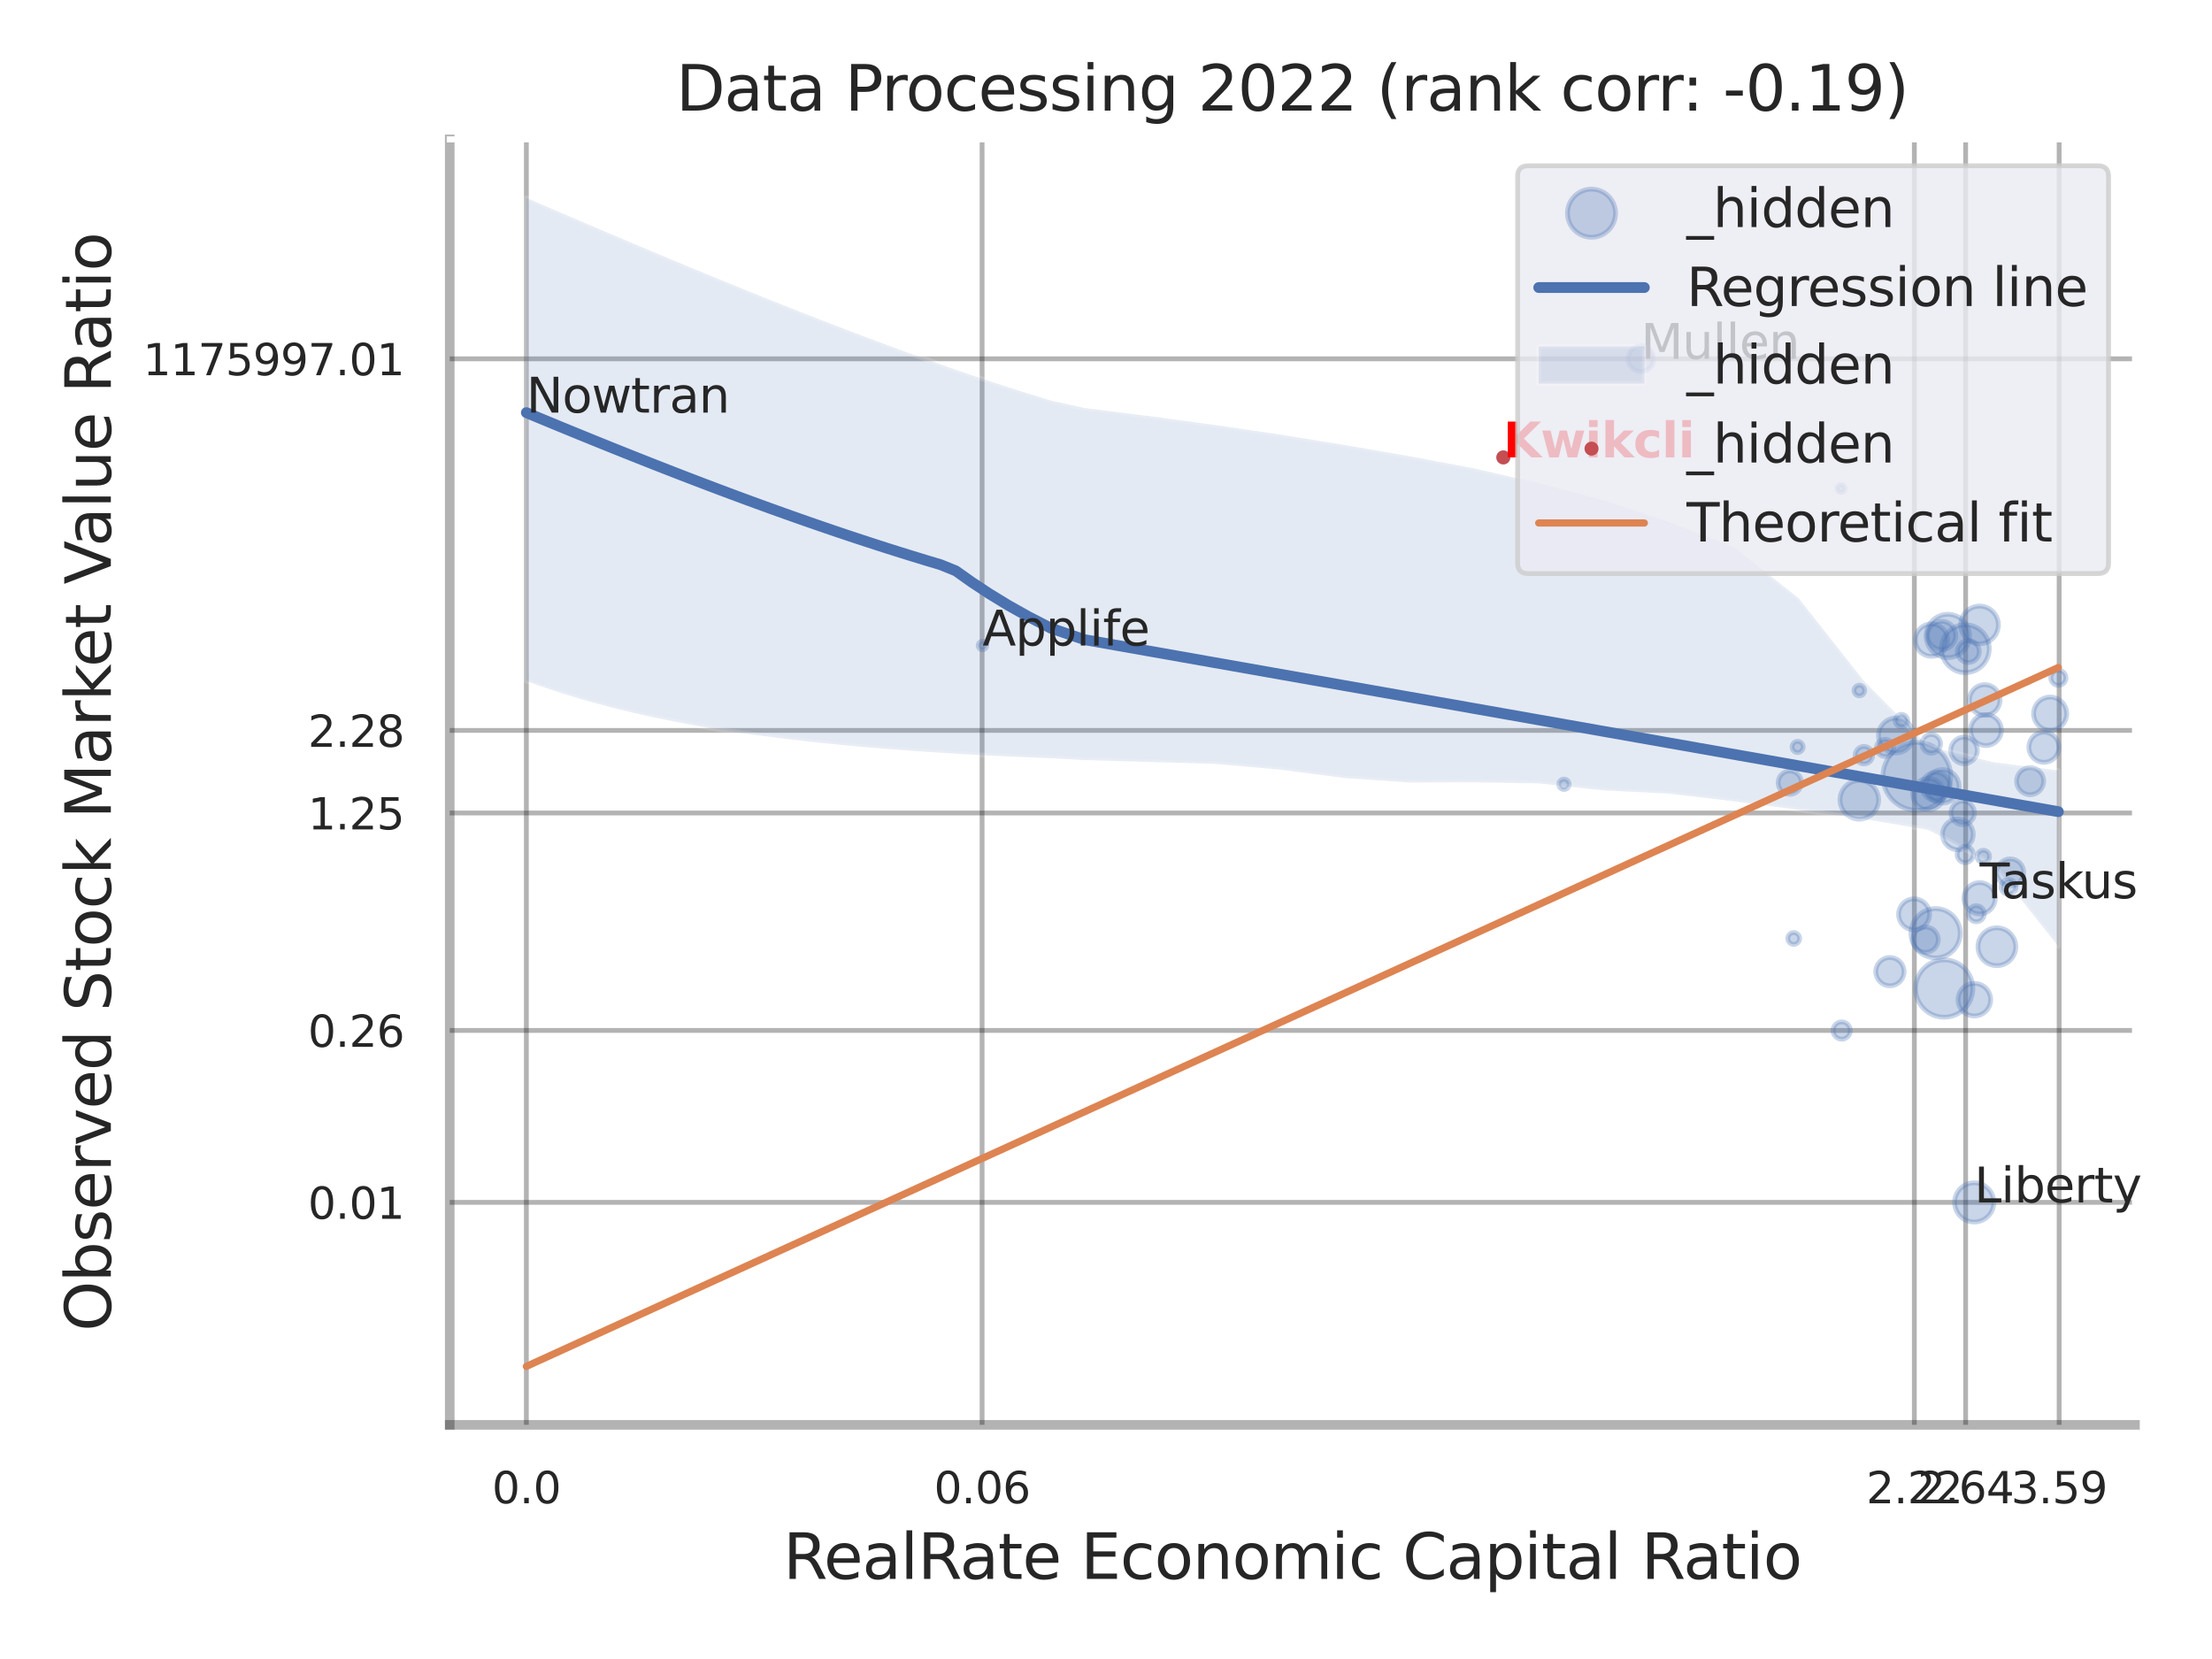 <?xml version="1.0" encoding="utf-8" standalone="no"?>
<!DOCTYPE svg PUBLIC "-//W3C//DTD SVG 1.1//EN"
  "http://www.w3.org/Graphics/SVG/1.1/DTD/svg11.dtd">
<svg xmlns:xlink="http://www.w3.org/1999/xlink" width="460.8pt" height="345.6pt" viewBox="0 0 460.8 345.6" xmlns="http://www.w3.org/2000/svg" version="1.1">
 <defs>
  <style type="text/css">*{stroke-linejoin: round; stroke-linecap: butt}</style>
 </defs>
 <g id="figure_1">
  <g id="patch_1">
   <path d="M 0 345.6 
L 460.8 345.6 
L 460.8 0 
L 0 0 
z
" style="fill: #ffffff"/>
  </g>
  <g id="axes_1">
   <g id="patch_2">
    <path d="M 93.69 296.82 
L 444.754 296.82 
L 444.754 29.04 
L 93.69 29.04 
z
" style="fill: #ffffff"/>
   </g>
   <g id="matplotlib.axis_1">
    <g id="xtick_1">
     <g id="line2d_1">
      <path d="M 109.65 296.82 
L 109.65 29.04 
" clip-path="url(#p11026beb06)" style="fill: none; stroke: #000000; stroke-opacity: 0.3; stroke-linecap: round"/>
     </g>
     <g id="text_1">
      <!-- 0.0 -->
      <g style="fill: #262626" transform="translate(102.493 313.159) scale(0.09 -0.09)">
       <defs>
        <path id="DejaVuSans-30" d="M 2034 4250 
Q 1547 4250 1301 3770 
Q 1056 3291 1056 2328 
Q 1056 1369 1301 889 
Q 1547 409 2034 409 
Q 2525 409 2770 889 
Q 3016 1369 3016 2328 
Q 3016 3291 2770 3770 
Q 2525 4250 2034 4250 
z
M 2034 4750 
Q 2819 4750 3233 4129 
Q 3647 3509 3647 2328 
Q 3647 1150 3233 529 
Q 2819 -91 2034 -91 
Q 1250 -91 836 529 
Q 422 1150 422 2328 
Q 422 3509 836 4129 
Q 1250 4750 2034 4750 
z
" transform="scale(0.016)"/>
        <path id="DejaVuSans-2e" d="M 684 794 
L 1344 794 
L 1344 0 
L 684 0 
L 684 794 
z
" transform="scale(0.016)"/>
       </defs>
       <use xlink:href="#DejaVuSans-30"/>
       <use xlink:href="#DejaVuSans-2e" transform="translate(63.623 0)"/>
       <use xlink:href="#DejaVuSans-30" transform="translate(95.41 0)"/>
      </g>
     </g>
    </g>
    <g id="xtick_2">
     <g id="line2d_2">
      <path d="M 204.585 296.82 
L 204.585 29.04 
" clip-path="url(#p11026beb06)" style="fill: none; stroke: #000000; stroke-opacity: 0.3; stroke-linecap: round"/>
     </g>
     <g id="text_2">
      <!-- 0.06 -->
      <g style="fill: #262626" transform="translate(194.565 313.159) scale(0.09 -0.09)">
       <defs>
        <path id="DejaVuSans-36" d="M 2113 2584 
Q 1688 2584 1439 2293 
Q 1191 2003 1191 1497 
Q 1191 994 1439 701 
Q 1688 409 2113 409 
Q 2538 409 2786 701 
Q 3034 994 3034 1497 
Q 3034 2003 2786 2293 
Q 2538 2584 2113 2584 
z
M 3366 4563 
L 3366 3988 
Q 3128 4100 2886 4159 
Q 2644 4219 2406 4219 
Q 1781 4219 1451 3797 
Q 1122 3375 1075 2522 
Q 1259 2794 1537 2939 
Q 1816 3084 2150 3084 
Q 2853 3084 3261 2657 
Q 3669 2231 3669 1497 
Q 3669 778 3244 343 
Q 2819 -91 2113 -91 
Q 1303 -91 875 529 
Q 447 1150 447 2328 
Q 447 3434 972 4092 
Q 1497 4750 2381 4750 
Q 2619 4750 2861 4703 
Q 3103 4656 3366 4563 
z
" transform="scale(0.016)"/>
       </defs>
       <use xlink:href="#DejaVuSans-30"/>
       <use xlink:href="#DejaVuSans-2e" transform="translate(63.623 0)"/>
       <use xlink:href="#DejaVuSans-30" transform="translate(95.41 0)"/>
       <use xlink:href="#DejaVuSans-36" transform="translate(159.033 0)"/>
      </g>
     </g>
    </g>
    <g id="xtick_3">
     <g id="line2d_3">
      <path d="M 398.794 296.82 
L 398.794 29.04 
" clip-path="url(#p11026beb06)" style="fill: none; stroke: #000000; stroke-opacity: 0.3; stroke-linecap: round"/>
     </g>
     <g id="text_3">
      <!-- 2.22 -->
      <g style="fill: #262626" transform="translate(388.774 313.159) scale(0.09 -0.09)">
       <defs>
        <path id="DejaVuSans-32" d="M 1228 531 
L 3431 531 
L 3431 0 
L 469 0 
L 469 531 
Q 828 903 1448 1529 
Q 2069 2156 2228 2338 
Q 2531 2678 2651 2914 
Q 2772 3150 2772 3378 
Q 2772 3750 2511 3984 
Q 2250 4219 1831 4219 
Q 1534 4219 1204 4116 
Q 875 4013 500 3803 
L 500 4441 
Q 881 4594 1212 4672 
Q 1544 4750 1819 4750 
Q 2544 4750 2975 4387 
Q 3406 4025 3406 3419 
Q 3406 3131 3298 2873 
Q 3191 2616 2906 2266 
Q 2828 2175 2409 1742 
Q 1991 1309 1228 531 
z
" transform="scale(0.016)"/>
       </defs>
       <use xlink:href="#DejaVuSans-32"/>
       <use xlink:href="#DejaVuSans-2e" transform="translate(63.623 0)"/>
       <use xlink:href="#DejaVuSans-32" transform="translate(95.41 0)"/>
       <use xlink:href="#DejaVuSans-32" transform="translate(159.033 0)"/>
      </g>
     </g>
    </g>
    <g id="xtick_4">
     <g id="line2d_4">
      <path d="M 409.477 296.82 
L 409.477 29.04 
" clip-path="url(#p11026beb06)" style="fill: none; stroke: #000000; stroke-opacity: 0.3; stroke-linecap: round"/>
     </g>
     <g id="text_4">
      <!-- 2.64 -->
      <g style="fill: #262626" transform="translate(399.457 313.159) scale(0.09 -0.09)">
       <defs>
        <path id="DejaVuSans-34" d="M 2419 4116 
L 825 1625 
L 2419 1625 
L 2419 4116 
z
M 2253 4666 
L 3047 4666 
L 3047 1625 
L 3713 1625 
L 3713 1100 
L 3047 1100 
L 3047 0 
L 2419 0 
L 2419 1100 
L 313 1100 
L 313 1709 
L 2253 4666 
z
" transform="scale(0.016)"/>
       </defs>
       <use xlink:href="#DejaVuSans-32"/>
       <use xlink:href="#DejaVuSans-2e" transform="translate(63.623 0)"/>
       <use xlink:href="#DejaVuSans-36" transform="translate(95.41 0)"/>
       <use xlink:href="#DejaVuSans-34" transform="translate(159.033 0)"/>
      </g>
     </g>
    </g>
    <g id="xtick_5">
     <g id="line2d_5">
      <path d="M 428.957 296.82 
L 428.957 29.04 
" clip-path="url(#p11026beb06)" style="fill: none; stroke: #000000; stroke-opacity: 0.3; stroke-linecap: round"/>
     </g>
     <g id="text_5">
      <!-- 3.59 -->
      <g style="fill: #262626" transform="translate(418.938 313.159) scale(0.09 -0.09)">
       <defs>
        <path id="DejaVuSans-33" d="M 2597 2516 
Q 3050 2419 3304 2112 
Q 3559 1806 3559 1356 
Q 3559 666 3084 287 
Q 2609 -91 1734 -91 
Q 1441 -91 1130 -33 
Q 819 25 488 141 
L 488 750 
Q 750 597 1062 519 
Q 1375 441 1716 441 
Q 2309 441 2620 675 
Q 2931 909 2931 1356 
Q 2931 1769 2642 2001 
Q 2353 2234 1838 2234 
L 1294 2234 
L 1294 2753 
L 1863 2753 
Q 2328 2753 2575 2939 
Q 2822 3125 2822 3475 
Q 2822 3834 2567 4026 
Q 2313 4219 1838 4219 
Q 1578 4219 1281 4162 
Q 984 4106 628 3988 
L 628 4550 
Q 988 4650 1302 4700 
Q 1616 4750 1894 4750 
Q 2613 4750 3031 4423 
Q 3450 4097 3450 3541 
Q 3450 3153 3228 2886 
Q 3006 2619 2597 2516 
z
" transform="scale(0.016)"/>
        <path id="DejaVuSans-35" d="M 691 4666 
L 3169 4666 
L 3169 4134 
L 1269 4134 
L 1269 2991 
Q 1406 3038 1543 3061 
Q 1681 3084 1819 3084 
Q 2600 3084 3056 2656 
Q 3513 2228 3513 1497 
Q 3513 744 3044 326 
Q 2575 -91 1722 -91 
Q 1428 -91 1123 -41 
Q 819 9 494 109 
L 494 744 
Q 775 591 1075 516 
Q 1375 441 1709 441 
Q 2250 441 2565 725 
Q 2881 1009 2881 1497 
Q 2881 1984 2565 2268 
Q 2250 2553 1709 2553 
Q 1456 2553 1204 2497 
Q 953 2441 691 2322 
L 691 4666 
z
" transform="scale(0.016)"/>
        <path id="DejaVuSans-39" d="M 703 97 
L 703 672 
Q 941 559 1184 500 
Q 1428 441 1663 441 
Q 2288 441 2617 861 
Q 2947 1281 2994 2138 
Q 2813 1869 2534 1725 
Q 2256 1581 1919 1581 
Q 1219 1581 811 2004 
Q 403 2428 403 3163 
Q 403 3881 828 4315 
Q 1253 4750 1959 4750 
Q 2769 4750 3195 4129 
Q 3622 3509 3622 2328 
Q 3622 1225 3098 567 
Q 2575 -91 1691 -91 
Q 1453 -91 1209 -44 
Q 966 3 703 97 
z
M 1959 2075 
Q 2384 2075 2632 2365 
Q 2881 2656 2881 3163 
Q 2881 3666 2632 3958 
Q 2384 4250 1959 4250 
Q 1534 4250 1286 3958 
Q 1038 3666 1038 3163 
Q 1038 2656 1286 2365 
Q 1534 2075 1959 2075 
z
" transform="scale(0.016)"/>
       </defs>
       <use xlink:href="#DejaVuSans-33"/>
       <use xlink:href="#DejaVuSans-2e" transform="translate(63.623 0)"/>
       <use xlink:href="#DejaVuSans-35" transform="translate(95.41 0)"/>
       <use xlink:href="#DejaVuSans-39" transform="translate(159.033 0)"/>
      </g>
     </g>
    </g>
    <g id="xtick_6"/>
    <g id="xtick_7"/>
    <g id="xtick_8"/>
    <g id="text_6">
     <!-- RealRate Economic Capital Ratio -->
     <g style="fill: #262626" transform="translate(163.168 328.908) scale(0.13 -0.13)">
      <defs>
       <path id="DejaVuSans-52" d="M 2841 2188 
Q 3044 2119 3236 1894 
Q 3428 1669 3622 1275 
L 4263 0 
L 3584 0 
L 2988 1197 
Q 2756 1666 2539 1819 
Q 2322 1972 1947 1972 
L 1259 1972 
L 1259 0 
L 628 0 
L 628 4666 
L 2053 4666 
Q 2853 4666 3247 4331 
Q 3641 3997 3641 3322 
Q 3641 2881 3436 2590 
Q 3231 2300 2841 2188 
z
M 1259 4147 
L 1259 2491 
L 2053 2491 
Q 2509 2491 2742 2702 
Q 2975 2913 2975 3322 
Q 2975 3731 2742 3939 
Q 2509 4147 2053 4147 
L 1259 4147 
z
" transform="scale(0.016)"/>
       <path id="DejaVuSans-65" d="M 3597 1894 
L 3597 1613 
L 953 1613 
Q 991 1019 1311 708 
Q 1631 397 2203 397 
Q 2534 397 2845 478 
Q 3156 559 3463 722 
L 3463 178 
Q 3153 47 2828 -22 
Q 2503 -91 2169 -91 
Q 1331 -91 842 396 
Q 353 884 353 1716 
Q 353 2575 817 3079 
Q 1281 3584 2069 3584 
Q 2775 3584 3186 3129 
Q 3597 2675 3597 1894 
z
M 3022 2063 
Q 3016 2534 2758 2815 
Q 2500 3097 2075 3097 
Q 1594 3097 1305 2825 
Q 1016 2553 972 2059 
L 3022 2063 
z
" transform="scale(0.016)"/>
       <path id="DejaVuSans-61" d="M 2194 1759 
Q 1497 1759 1228 1600 
Q 959 1441 959 1056 
Q 959 750 1161 570 
Q 1363 391 1709 391 
Q 2188 391 2477 730 
Q 2766 1069 2766 1631 
L 2766 1759 
L 2194 1759 
z
M 3341 1997 
L 3341 0 
L 2766 0 
L 2766 531 
Q 2569 213 2275 61 
Q 1981 -91 1556 -91 
Q 1019 -91 701 211 
Q 384 513 384 1019 
Q 384 1609 779 1909 
Q 1175 2209 1959 2209 
L 2766 2209 
L 2766 2266 
Q 2766 2663 2505 2880 
Q 2244 3097 1772 3097 
Q 1472 3097 1187 3025 
Q 903 2953 641 2809 
L 641 3341 
Q 956 3463 1253 3523 
Q 1550 3584 1831 3584 
Q 2591 3584 2966 3190 
Q 3341 2797 3341 1997 
z
" transform="scale(0.016)"/>
       <path id="DejaVuSans-6c" d="M 603 4863 
L 1178 4863 
L 1178 0 
L 603 0 
L 603 4863 
z
" transform="scale(0.016)"/>
       <path id="DejaVuSans-74" d="M 1172 4494 
L 1172 3500 
L 2356 3500 
L 2356 3053 
L 1172 3053 
L 1172 1153 
Q 1172 725 1289 603 
Q 1406 481 1766 481 
L 2356 481 
L 2356 0 
L 1766 0 
Q 1100 0 847 248 
Q 594 497 594 1153 
L 594 3053 
L 172 3053 
L 172 3500 
L 594 3500 
L 594 4494 
L 1172 4494 
z
" transform="scale(0.016)"/>
       <path id="DejaVuSans-20" transform="scale(0.016)"/>
       <path id="DejaVuSans-45" d="M 628 4666 
L 3578 4666 
L 3578 4134 
L 1259 4134 
L 1259 2753 
L 3481 2753 
L 3481 2222 
L 1259 2222 
L 1259 531 
L 3634 531 
L 3634 0 
L 628 0 
L 628 4666 
z
" transform="scale(0.016)"/>
       <path id="DejaVuSans-63" d="M 3122 3366 
L 3122 2828 
Q 2878 2963 2633 3030 
Q 2388 3097 2138 3097 
Q 1578 3097 1268 2742 
Q 959 2388 959 1747 
Q 959 1106 1268 751 
Q 1578 397 2138 397 
Q 2388 397 2633 464 
Q 2878 531 3122 666 
L 3122 134 
Q 2881 22 2623 -34 
Q 2366 -91 2075 -91 
Q 1284 -91 818 406 
Q 353 903 353 1747 
Q 353 2603 823 3093 
Q 1294 3584 2113 3584 
Q 2378 3584 2631 3529 
Q 2884 3475 3122 3366 
z
" transform="scale(0.016)"/>
       <path id="DejaVuSans-6f" d="M 1959 3097 
Q 1497 3097 1228 2736 
Q 959 2375 959 1747 
Q 959 1119 1226 758 
Q 1494 397 1959 397 
Q 2419 397 2687 759 
Q 2956 1122 2956 1747 
Q 2956 2369 2687 2733 
Q 2419 3097 1959 3097 
z
M 1959 3584 
Q 2709 3584 3137 3096 
Q 3566 2609 3566 1747 
Q 3566 888 3137 398 
Q 2709 -91 1959 -91 
Q 1206 -91 779 398 
Q 353 888 353 1747 
Q 353 2609 779 3096 
Q 1206 3584 1959 3584 
z
" transform="scale(0.016)"/>
       <path id="DejaVuSans-6e" d="M 3513 2113 
L 3513 0 
L 2938 0 
L 2938 2094 
Q 2938 2591 2744 2837 
Q 2550 3084 2163 3084 
Q 1697 3084 1428 2787 
Q 1159 2491 1159 1978 
L 1159 0 
L 581 0 
L 581 3500 
L 1159 3500 
L 1159 2956 
Q 1366 3272 1645 3428 
Q 1925 3584 2291 3584 
Q 2894 3584 3203 3211 
Q 3513 2838 3513 2113 
z
" transform="scale(0.016)"/>
       <path id="DejaVuSans-6d" d="M 3328 2828 
Q 3544 3216 3844 3400 
Q 4144 3584 4550 3584 
Q 5097 3584 5394 3201 
Q 5691 2819 5691 2113 
L 5691 0 
L 5113 0 
L 5113 2094 
Q 5113 2597 4934 2840 
Q 4756 3084 4391 3084 
Q 3944 3084 3684 2787 
Q 3425 2491 3425 1978 
L 3425 0 
L 2847 0 
L 2847 2094 
Q 2847 2600 2669 2842 
Q 2491 3084 2119 3084 
Q 1678 3084 1418 2786 
Q 1159 2488 1159 1978 
L 1159 0 
L 581 0 
L 581 3500 
L 1159 3500 
L 1159 2956 
Q 1356 3278 1631 3431 
Q 1906 3584 2284 3584 
Q 2666 3584 2933 3390 
Q 3200 3197 3328 2828 
z
" transform="scale(0.016)"/>
       <path id="DejaVuSans-69" d="M 603 3500 
L 1178 3500 
L 1178 0 
L 603 0 
L 603 3500 
z
M 603 4863 
L 1178 4863 
L 1178 4134 
L 603 4134 
L 603 4863 
z
" transform="scale(0.016)"/>
       <path id="DejaVuSans-43" d="M 4122 4306 
L 4122 3641 
Q 3803 3938 3442 4084 
Q 3081 4231 2675 4231 
Q 1875 4231 1450 3742 
Q 1025 3253 1025 2328 
Q 1025 1406 1450 917 
Q 1875 428 2675 428 
Q 3081 428 3442 575 
Q 3803 722 4122 1019 
L 4122 359 
Q 3791 134 3420 21 
Q 3050 -91 2638 -91 
Q 1578 -91 968 557 
Q 359 1206 359 2328 
Q 359 3453 968 4101 
Q 1578 4750 2638 4750 
Q 3056 4750 3426 4639 
Q 3797 4528 4122 4306 
z
" transform="scale(0.016)"/>
       <path id="DejaVuSans-70" d="M 1159 525 
L 1159 -1331 
L 581 -1331 
L 581 3500 
L 1159 3500 
L 1159 2969 
Q 1341 3281 1617 3432 
Q 1894 3584 2278 3584 
Q 2916 3584 3314 3078 
Q 3713 2572 3713 1747 
Q 3713 922 3314 415 
Q 2916 -91 2278 -91 
Q 1894 -91 1617 61 
Q 1341 213 1159 525 
z
M 3116 1747 
Q 3116 2381 2855 2742 
Q 2594 3103 2138 3103 
Q 1681 3103 1420 2742 
Q 1159 2381 1159 1747 
Q 1159 1113 1420 752 
Q 1681 391 2138 391 
Q 2594 391 2855 752 
Q 3116 1113 3116 1747 
z
" transform="scale(0.016)"/>
      </defs>
      <use xlink:href="#DejaVuSans-52"/>
      <use xlink:href="#DejaVuSans-65" transform="translate(64.982 0)"/>
      <use xlink:href="#DejaVuSans-61" transform="translate(126.506 0)"/>
      <use xlink:href="#DejaVuSans-6c" transform="translate(187.785 0)"/>
      <use xlink:href="#DejaVuSans-52" transform="translate(215.568 0)"/>
      <use xlink:href="#DejaVuSans-61" transform="translate(282.801 0)"/>
      <use xlink:href="#DejaVuSans-74" transform="translate(344.08 0)"/>
      <use xlink:href="#DejaVuSans-65" transform="translate(383.289 0)"/>
      <use xlink:href="#DejaVuSans-20" transform="translate(444.812 0)"/>
      <use xlink:href="#DejaVuSans-45" transform="translate(476.6 0)"/>
      <use xlink:href="#DejaVuSans-63" transform="translate(539.783 0)"/>
      <use xlink:href="#DejaVuSans-6f" transform="translate(594.764 0)"/>
      <use xlink:href="#DejaVuSans-6e" transform="translate(655.945 0)"/>
      <use xlink:href="#DejaVuSans-6f" transform="translate(719.324 0)"/>
      <use xlink:href="#DejaVuSans-6d" transform="translate(780.506 0)"/>
      <use xlink:href="#DejaVuSans-69" transform="translate(877.918 0)"/>
      <use xlink:href="#DejaVuSans-63" transform="translate(905.701 0)"/>
      <use xlink:href="#DejaVuSans-20" transform="translate(960.682 0)"/>
      <use xlink:href="#DejaVuSans-43" transform="translate(992.469 0)"/>
      <use xlink:href="#DejaVuSans-61" transform="translate(1062.293 0)"/>
      <use xlink:href="#DejaVuSans-70" transform="translate(1123.572 0)"/>
      <use xlink:href="#DejaVuSans-69" transform="translate(1187.049 0)"/>
      <use xlink:href="#DejaVuSans-74" transform="translate(1214.832 0)"/>
      <use xlink:href="#DejaVuSans-61" transform="translate(1254.041 0)"/>
      <use xlink:href="#DejaVuSans-6c" transform="translate(1315.32 0)"/>
      <use xlink:href="#DejaVuSans-20" transform="translate(1343.104 0)"/>
      <use xlink:href="#DejaVuSans-52" transform="translate(1374.891 0)"/>
      <use xlink:href="#DejaVuSans-61" transform="translate(1442.123 0)"/>
      <use xlink:href="#DejaVuSans-74" transform="translate(1503.402 0)"/>
      <use xlink:href="#DejaVuSans-69" transform="translate(1542.611 0)"/>
      <use xlink:href="#DejaVuSans-6f" transform="translate(1570.395 0)"/>
     </g>
    </g>
   </g>
   <g id="matplotlib.axis_2">
    <g id="ytick_1">
     <g id="line2d_6">
      <path d="M 93.69 250.474 
L 444.754 250.474 
" clip-path="url(#p11026beb06)" style="fill: none; stroke: #000000; stroke-opacity: 0.3; stroke-linecap: round"/>
     </g>
     <g id="text_7">
      <!-- 0.01 -->
      <g style="fill: #262626" transform="translate(64.151 253.894) scale(0.09 -0.09)">
       <defs>
        <path id="DejaVuSans-31" d="M 794 531 
L 1825 531 
L 1825 4091 
L 703 3866 
L 703 4441 
L 1819 4666 
L 2450 4666 
L 2450 531 
L 3481 531 
L 3481 0 
L 794 0 
L 794 531 
z
" transform="scale(0.016)"/>
       </defs>
       <use xlink:href="#DejaVuSans-30"/>
       <use xlink:href="#DejaVuSans-2e" transform="translate(63.623 0)"/>
       <use xlink:href="#DejaVuSans-30" transform="translate(95.41 0)"/>
       <use xlink:href="#DejaVuSans-31" transform="translate(159.033 0)"/>
      </g>
     </g>
    </g>
    <g id="ytick_2">
     <g id="line2d_7">
      <path d="M 93.69 214.66 
L 444.754 214.66 
" clip-path="url(#p11026beb06)" style="fill: none; stroke: #000000; stroke-opacity: 0.3; stroke-linecap: round"/>
     </g>
     <g id="text_8">
      <!-- 0.26 -->
      <g style="fill: #262626" transform="translate(64.151 218.079) scale(0.09 -0.09)">
       <use xlink:href="#DejaVuSans-30"/>
       <use xlink:href="#DejaVuSans-2e" transform="translate(63.623 0)"/>
       <use xlink:href="#DejaVuSans-32" transform="translate(95.41 0)"/>
       <use xlink:href="#DejaVuSans-36" transform="translate(159.033 0)"/>
      </g>
     </g>
    </g>
    <g id="ytick_3">
     <g id="line2d_8">
      <path d="M 93.69 169.362 
L 444.754 169.362 
" clip-path="url(#p11026beb06)" style="fill: none; stroke: #000000; stroke-opacity: 0.3; stroke-linecap: round"/>
     </g>
     <g id="text_9">
      <!-- 1.25 -->
      <g style="fill: #262626" transform="translate(64.151 172.781) scale(0.09 -0.09)">
       <use xlink:href="#DejaVuSans-31"/>
       <use xlink:href="#DejaVuSans-2e" transform="translate(63.623 0)"/>
       <use xlink:href="#DejaVuSans-32" transform="translate(95.41 0)"/>
       <use xlink:href="#DejaVuSans-35" transform="translate(159.033 0)"/>
      </g>
     </g>
    </g>
    <g id="ytick_4">
     <g id="line2d_9">
      <path d="M 93.69 152.16 
L 444.754 152.16 
" clip-path="url(#p11026beb06)" style="fill: none; stroke: #000000; stroke-opacity: 0.3; stroke-linecap: round"/>
     </g>
     <g id="text_10">
      <!-- 2.28 -->
      <g style="fill: #262626" transform="translate(64.151 155.579) scale(0.09 -0.09)">
       <defs>
        <path id="DejaVuSans-38" d="M 2034 2216 
Q 1584 2216 1326 1975 
Q 1069 1734 1069 1313 
Q 1069 891 1326 650 
Q 1584 409 2034 409 
Q 2484 409 2743 651 
Q 3003 894 3003 1313 
Q 3003 1734 2745 1975 
Q 2488 2216 2034 2216 
z
M 1403 2484 
Q 997 2584 770 2862 
Q 544 3141 544 3541 
Q 544 4100 942 4425 
Q 1341 4750 2034 4750 
Q 2731 4750 3128 4425 
Q 3525 4100 3525 3541 
Q 3525 3141 3298 2862 
Q 3072 2584 2669 2484 
Q 3125 2378 3379 2068 
Q 3634 1759 3634 1313 
Q 3634 634 3220 271 
Q 2806 -91 2034 -91 
Q 1263 -91 848 271 
Q 434 634 434 1313 
Q 434 1759 690 2068 
Q 947 2378 1403 2484 
z
M 1172 3481 
Q 1172 3119 1398 2916 
Q 1625 2713 2034 2713 
Q 2441 2713 2670 2916 
Q 2900 3119 2900 3481 
Q 2900 3844 2670 4047 
Q 2441 4250 2034 4250 
Q 1625 4250 1398 4047 
Q 1172 3844 1172 3481 
z
" transform="scale(0.016)"/>
       </defs>
       <use xlink:href="#DejaVuSans-32"/>
       <use xlink:href="#DejaVuSans-2e" transform="translate(63.623 0)"/>
       <use xlink:href="#DejaVuSans-32" transform="translate(95.41 0)"/>
       <use xlink:href="#DejaVuSans-38" transform="translate(159.033 0)"/>
      </g>
     </g>
    </g>
    <g id="ytick_5">
     <g id="line2d_10">
      <path d="M 93.69 74.75 
L 444.754 74.75 
" clip-path="url(#p11026beb06)" style="fill: none; stroke: #000000; stroke-opacity: 0.3; stroke-linecap: round"/>
     </g>
     <g id="text_11">
      <!-- 1175997.01 -->
      <g style="fill: #262626" transform="translate(29.793 78.17) scale(0.09 -0.09)">
       <defs>
        <path id="DejaVuSans-37" d="M 525 4666 
L 3525 4666 
L 3525 4397 
L 1831 0 
L 1172 0 
L 2766 4134 
L 525 4134 
L 525 4666 
z
" transform="scale(0.016)"/>
       </defs>
       <use xlink:href="#DejaVuSans-31"/>
       <use xlink:href="#DejaVuSans-31" transform="translate(63.623 0)"/>
       <use xlink:href="#DejaVuSans-37" transform="translate(127.246 0)"/>
       <use xlink:href="#DejaVuSans-35" transform="translate(190.869 0)"/>
       <use xlink:href="#DejaVuSans-39" transform="translate(254.492 0)"/>
       <use xlink:href="#DejaVuSans-39" transform="translate(318.115 0)"/>
       <use xlink:href="#DejaVuSans-37" transform="translate(381.738 0)"/>
       <use xlink:href="#DejaVuSans-2e" transform="translate(445.361 0)"/>
       <use xlink:href="#DejaVuSans-30" transform="translate(477.148 0)"/>
       <use xlink:href="#DejaVuSans-31" transform="translate(540.771 0)"/>
      </g>
     </g>
    </g>
    <g id="ytick_6"/>
    <g id="ytick_7"/>
    <g id="ytick_8"/>
    <g id="ytick_9"/>
    <g id="ytick_10"/>
    <g id="ytick_11"/>
    <g id="text_12">
     <!-- Observed Stock Market Value Ratio -->
     <g style="fill: #262626" transform="translate(23.09 277.332) rotate(-90) scale(0.13 -0.13)">
      <defs>
       <path id="DejaVuSans-4f" d="M 2522 4238 
Q 1834 4238 1429 3725 
Q 1025 3213 1025 2328 
Q 1025 1447 1429 934 
Q 1834 422 2522 422 
Q 3209 422 3611 934 
Q 4013 1447 4013 2328 
Q 4013 3213 3611 3725 
Q 3209 4238 2522 4238 
z
M 2522 4750 
Q 3503 4750 4090 4092 
Q 4678 3434 4678 2328 
Q 4678 1225 4090 567 
Q 3503 -91 2522 -91 
Q 1538 -91 948 565 
Q 359 1222 359 2328 
Q 359 3434 948 4092 
Q 1538 4750 2522 4750 
z
" transform="scale(0.016)"/>
       <path id="DejaVuSans-62" d="M 3116 1747 
Q 3116 2381 2855 2742 
Q 2594 3103 2138 3103 
Q 1681 3103 1420 2742 
Q 1159 2381 1159 1747 
Q 1159 1113 1420 752 
Q 1681 391 2138 391 
Q 2594 391 2855 752 
Q 3116 1113 3116 1747 
z
M 1159 2969 
Q 1341 3281 1617 3432 
Q 1894 3584 2278 3584 
Q 2916 3584 3314 3078 
Q 3713 2572 3713 1747 
Q 3713 922 3314 415 
Q 2916 -91 2278 -91 
Q 1894 -91 1617 61 
Q 1341 213 1159 525 
L 1159 0 
L 581 0 
L 581 4863 
L 1159 4863 
L 1159 2969 
z
" transform="scale(0.016)"/>
       <path id="DejaVuSans-73" d="M 2834 3397 
L 2834 2853 
Q 2591 2978 2328 3040 
Q 2066 3103 1784 3103 
Q 1356 3103 1142 2972 
Q 928 2841 928 2578 
Q 928 2378 1081 2264 
Q 1234 2150 1697 2047 
L 1894 2003 
Q 2506 1872 2764 1633 
Q 3022 1394 3022 966 
Q 3022 478 2636 193 
Q 2250 -91 1575 -91 
Q 1294 -91 989 -36 
Q 684 19 347 128 
L 347 722 
Q 666 556 975 473 
Q 1284 391 1588 391 
Q 1994 391 2212 530 
Q 2431 669 2431 922 
Q 2431 1156 2273 1281 
Q 2116 1406 1581 1522 
L 1381 1569 
Q 847 1681 609 1914 
Q 372 2147 372 2553 
Q 372 3047 722 3315 
Q 1072 3584 1716 3584 
Q 2034 3584 2315 3537 
Q 2597 3491 2834 3397 
z
" transform="scale(0.016)"/>
       <path id="DejaVuSans-72" d="M 2631 2963 
Q 2534 3019 2420 3045 
Q 2306 3072 2169 3072 
Q 1681 3072 1420 2755 
Q 1159 2438 1159 1844 
L 1159 0 
L 581 0 
L 581 3500 
L 1159 3500 
L 1159 2956 
Q 1341 3275 1631 3429 
Q 1922 3584 2338 3584 
Q 2397 3584 2469 3576 
Q 2541 3569 2628 3553 
L 2631 2963 
z
" transform="scale(0.016)"/>
       <path id="DejaVuSans-76" d="M 191 3500 
L 800 3500 
L 1894 563 
L 2988 3500 
L 3597 3500 
L 2284 0 
L 1503 0 
L 191 3500 
z
" transform="scale(0.016)"/>
       <path id="DejaVuSans-64" d="M 2906 2969 
L 2906 4863 
L 3481 4863 
L 3481 0 
L 2906 0 
L 2906 525 
Q 2725 213 2448 61 
Q 2172 -91 1784 -91 
Q 1150 -91 751 415 
Q 353 922 353 1747 
Q 353 2572 751 3078 
Q 1150 3584 1784 3584 
Q 2172 3584 2448 3432 
Q 2725 3281 2906 2969 
z
M 947 1747 
Q 947 1113 1208 752 
Q 1469 391 1925 391 
Q 2381 391 2643 752 
Q 2906 1113 2906 1747 
Q 2906 2381 2643 2742 
Q 2381 3103 1925 3103 
Q 1469 3103 1208 2742 
Q 947 2381 947 1747 
z
" transform="scale(0.016)"/>
       <path id="DejaVuSans-53" d="M 3425 4513 
L 3425 3897 
Q 3066 4069 2747 4153 
Q 2428 4238 2131 4238 
Q 1616 4238 1336 4038 
Q 1056 3838 1056 3469 
Q 1056 3159 1242 3001 
Q 1428 2844 1947 2747 
L 2328 2669 
Q 3034 2534 3370 2195 
Q 3706 1856 3706 1288 
Q 3706 609 3251 259 
Q 2797 -91 1919 -91 
Q 1588 -91 1214 -16 
Q 841 59 441 206 
L 441 856 
Q 825 641 1194 531 
Q 1563 422 1919 422 
Q 2459 422 2753 634 
Q 3047 847 3047 1241 
Q 3047 1584 2836 1778 
Q 2625 1972 2144 2069 
L 1759 2144 
Q 1053 2284 737 2584 
Q 422 2884 422 3419 
Q 422 4038 858 4394 
Q 1294 4750 2059 4750 
Q 2388 4750 2728 4690 
Q 3069 4631 3425 4513 
z
" transform="scale(0.016)"/>
       <path id="DejaVuSans-6b" d="M 581 4863 
L 1159 4863 
L 1159 1991 
L 2875 3500 
L 3609 3500 
L 1753 1863 
L 3688 0 
L 2938 0 
L 1159 1709 
L 1159 0 
L 581 0 
L 581 4863 
z
" transform="scale(0.016)"/>
       <path id="DejaVuSans-4d" d="M 628 4666 
L 1569 4666 
L 2759 1491 
L 3956 4666 
L 4897 4666 
L 4897 0 
L 4281 0 
L 4281 4097 
L 3078 897 
L 2444 897 
L 1241 4097 
L 1241 0 
L 628 0 
L 628 4666 
z
" transform="scale(0.016)"/>
       <path id="DejaVuSans-56" d="M 1831 0 
L 50 4666 
L 709 4666 
L 2188 738 
L 3669 4666 
L 4325 4666 
L 2547 0 
L 1831 0 
z
" transform="scale(0.016)"/>
       <path id="DejaVuSans-75" d="M 544 1381 
L 544 3500 
L 1119 3500 
L 1119 1403 
Q 1119 906 1312 657 
Q 1506 409 1894 409 
Q 2359 409 2629 706 
Q 2900 1003 2900 1516 
L 2900 3500 
L 3475 3500 
L 3475 0 
L 2900 0 
L 2900 538 
Q 2691 219 2414 64 
Q 2138 -91 1772 -91 
Q 1169 -91 856 284 
Q 544 659 544 1381 
z
M 1991 3584 
L 1991 3584 
z
" transform="scale(0.016)"/>
      </defs>
      <use xlink:href="#DejaVuSans-4f"/>
      <use xlink:href="#DejaVuSans-62" transform="translate(78.711 0)"/>
      <use xlink:href="#DejaVuSans-73" transform="translate(142.188 0)"/>
      <use xlink:href="#DejaVuSans-65" transform="translate(194.287 0)"/>
      <use xlink:href="#DejaVuSans-72" transform="translate(255.811 0)"/>
      <use xlink:href="#DejaVuSans-76" transform="translate(296.924 0)"/>
      <use xlink:href="#DejaVuSans-65" transform="translate(356.104 0)"/>
      <use xlink:href="#DejaVuSans-64" transform="translate(417.627 0)"/>
      <use xlink:href="#DejaVuSans-20" transform="translate(481.104 0)"/>
      <use xlink:href="#DejaVuSans-53" transform="translate(512.891 0)"/>
      <use xlink:href="#DejaVuSans-74" transform="translate(576.367 0)"/>
      <use xlink:href="#DejaVuSans-6f" transform="translate(615.576 0)"/>
      <use xlink:href="#DejaVuSans-63" transform="translate(676.758 0)"/>
      <use xlink:href="#DejaVuSans-6b" transform="translate(731.738 0)"/>
      <use xlink:href="#DejaVuSans-20" transform="translate(789.648 0)"/>
      <use xlink:href="#DejaVuSans-4d" transform="translate(821.436 0)"/>
      <use xlink:href="#DejaVuSans-61" transform="translate(907.715 0)"/>
      <use xlink:href="#DejaVuSans-72" transform="translate(968.994 0)"/>
      <use xlink:href="#DejaVuSans-6b" transform="translate(1010.107 0)"/>
      <use xlink:href="#DejaVuSans-65" transform="translate(1064.393 0)"/>
      <use xlink:href="#DejaVuSans-74" transform="translate(1125.916 0)"/>
      <use xlink:href="#DejaVuSans-20" transform="translate(1165.125 0)"/>
      <use xlink:href="#DejaVuSans-56" transform="translate(1196.912 0)"/>
      <use xlink:href="#DejaVuSans-61" transform="translate(1257.57 0)"/>
      <use xlink:href="#DejaVuSans-6c" transform="translate(1318.85 0)"/>
      <use xlink:href="#DejaVuSans-75" transform="translate(1346.633 0)"/>
      <use xlink:href="#DejaVuSans-65" transform="translate(1410.012 0)"/>
      <use xlink:href="#DejaVuSans-20" transform="translate(1471.535 0)"/>
      <use xlink:href="#DejaVuSans-52" transform="translate(1503.322 0)"/>
      <use xlink:href="#DejaVuSans-61" transform="translate(1570.555 0)"/>
      <use xlink:href="#DejaVuSans-74" transform="translate(1631.834 0)"/>
      <use xlink:href="#DejaVuSans-69" transform="translate(1671.043 0)"/>
      <use xlink:href="#DejaVuSans-6f" transform="translate(1698.826 0)"/>
     </g>
    </g>
   </g>
   <g id="PathCollection_1">
    <path d="M 399.311 168.792 
C 401.187 168.792 402.985 168.046 404.311 166.72 
C 405.637 165.394 406.383 163.596 406.383 161.72 
C 406.383 159.845 405.637 158.046 404.311 156.72 
C 402.985 155.394 401.187 154.649 399.311 154.649 
C 397.436 154.649 395.637 155.394 394.311 156.72 
C 392.985 158.046 392.24 159.845 392.24 161.72 
C 392.24 163.596 392.985 165.394 394.311 166.72 
C 395.637 168.046 397.436 168.792 399.311 168.792 
z
" clip-path="url(#p11026beb06)" style="fill: #4c72b0; fill-opacity: 0.3; stroke: #4c72b0; stroke-opacity: 0.3"/>
    <path d="M 428.797 142.787 
C 429.217 142.787 429.62 142.62 429.917 142.322 
C 430.215 142.025 430.382 141.622 430.382 141.202 
C 430.382 140.781 430.215 140.378 429.917 140.081 
C 429.62 139.783 429.217 139.616 428.797 139.616 
C 428.376 139.616 427.973 139.783 427.676 140.081 
C 427.378 140.378 427.211 140.781 427.211 141.202 
C 427.211 141.622 427.378 142.025 427.676 142.322 
C 427.973 142.62 428.376 142.787 428.797 142.787 
z
" clip-path="url(#p11026beb06)" style="fill: #4c72b0; fill-opacity: 0.3; stroke: #4c72b0; stroke-opacity: 0.3"/>
    <path d="M 425.786 158.803 
C 426.619 158.803 427.417 158.473 428.006 157.884 
C 428.594 157.296 428.925 156.497 428.925 155.665 
C 428.925 154.833 428.594 154.034 428.006 153.446 
C 427.417 152.857 426.619 152.526 425.786 152.526 
C 424.954 152.526 424.156 152.857 423.567 153.446 
C 422.979 154.034 422.648 154.833 422.648 155.665 
C 422.648 156.497 422.979 157.296 423.567 157.884 
C 424.156 158.473 424.954 158.803 425.786 158.803 
z
" clip-path="url(#p11026beb06)" style="fill: #4c72b0; fill-opacity: 0.3; stroke: #4c72b0; stroke-opacity: 0.3"/>
    <path d="M 402.308 156.909 
C 402.826 156.909 403.322 156.703 403.688 156.338 
C 404.054 155.972 404.26 155.475 404.26 154.958 
C 404.26 154.44 404.054 153.944 403.688 153.578 
C 403.322 153.212 402.826 153.007 402.308 153.007 
C 401.791 153.007 401.295 153.212 400.929 153.578 
C 400.563 153.944 400.357 154.44 400.357 154.958 
C 400.357 155.475 400.563 155.972 400.929 156.338 
C 401.295 156.703 401.791 156.909 402.308 156.909 
z
" clip-path="url(#p11026beb06)" style="fill: #4c72b0; fill-opacity: 0.3; stroke: #4c72b0; stroke-opacity: 0.3"/>
    <path d="M 418.777 184.527 
C 419.521 184.527 420.235 184.231 420.762 183.704 
C 421.288 183.178 421.584 182.464 421.584 181.719 
C 421.584 180.974 421.288 180.26 420.762 179.734 
C 420.235 179.207 419.521 178.911 418.777 178.911 
C 418.032 178.911 417.318 179.207 416.791 179.734 
C 416.265 180.26 415.969 180.974 415.969 181.719 
C 415.969 182.464 416.265 183.178 416.791 183.704 
C 417.318 184.231 418.032 184.527 418.777 184.527 
z
" clip-path="url(#p11026beb06)" style="fill: #4c72b0; fill-opacity: 0.3; stroke: #4c72b0; stroke-opacity: 0.3"/>
    <path d="M 404.638 167.297 
C 405.562 167.297 406.448 166.93 407.101 166.276 
C 407.754 165.623 408.121 164.737 408.121 163.814 
C 408.121 162.89 407.754 162.004 407.101 161.351 
C 406.448 160.698 405.562 160.331 404.638 160.331 
C 403.715 160.331 402.829 160.698 402.176 161.351 
C 401.523 162.004 401.156 162.89 401.156 163.814 
C 401.156 164.737 401.523 165.623 402.176 166.276 
C 402.829 166.93 403.715 167.297 404.638 167.297 
z
" clip-path="url(#p11026beb06)" style="fill: #4c72b0; fill-opacity: 0.3; stroke: #4c72b0; stroke-opacity: 0.3"/>
    <path d="M 394.957 156.859 
C 395.922 156.859 396.847 156.475 397.529 155.793 
C 398.211 155.111 398.594 154.186 398.594 153.222 
C 398.594 152.257 398.211 151.332 397.529 150.65 
C 396.847 149.968 395.922 149.585 394.957 149.585 
C 393.993 149.585 393.068 149.968 392.386 150.65 
C 391.704 151.332 391.32 152.257 391.32 153.222 
C 391.32 154.186 391.704 155.111 392.386 155.793 
C 393.068 156.475 393.993 156.859 394.957 156.859 
z
" clip-path="url(#p11026beb06)" style="fill: #4c72b0; fill-opacity: 0.3; stroke: #4c72b0; stroke-opacity: 0.3"/>
    <path d="M 383.659 216.481 
C 384.137 216.481 384.595 216.291 384.933 215.953 
C 385.271 215.615 385.461 215.157 385.461 214.679 
C 385.461 214.201 385.271 213.743 384.933 213.405 
C 384.595 213.067 384.137 212.877 383.659 212.877 
C 383.181 212.877 382.723 213.067 382.385 213.405 
C 382.047 213.743 381.857 214.201 381.857 214.679 
C 381.857 215.157 382.047 215.615 382.385 215.953 
C 382.723 216.291 383.181 216.481 383.659 216.481 
z
" clip-path="url(#p11026beb06)" style="fill: #4c72b0; fill-opacity: 0.3; stroke: #4c72b0; stroke-opacity: 0.3"/>
    <path d="M 396.101 151.428 
C 396.448 151.428 396.78 151.29 397.025 151.045 
C 397.271 150.8 397.408 150.467 397.408 150.12 
C 397.408 149.774 397.271 149.441 397.025 149.196 
C 396.78 148.951 396.448 148.813 396.101 148.813 
C 395.754 148.813 395.422 148.951 395.176 149.196 
C 394.931 149.441 394.793 149.774 394.793 150.12 
C 394.793 150.467 394.931 150.8 395.176 151.045 
C 395.422 151.29 395.754 151.428 396.101 151.428 
z
" clip-path="url(#p11026beb06)" style="fill: #4c72b0; fill-opacity: 0.3; stroke: #4c72b0; stroke-opacity: 0.3"/>
    <path d="M 398.743 193.711 
C 399.6 193.711 400.422 193.37 401.028 192.764 
C 401.634 192.158 401.974 191.336 401.974 190.479 
C 401.974 189.622 401.634 188.8 401.028 188.194 
C 400.422 187.588 399.6 187.247 398.743 187.247 
C 397.886 187.247 397.064 187.588 396.458 188.194 
C 395.851 188.8 395.511 189.622 395.511 190.479 
C 395.511 191.336 395.851 192.158 396.458 192.764 
C 397.064 193.37 397.886 193.711 398.743 193.711 
z
" clip-path="url(#p11026beb06)" style="fill: #4c72b0; fill-opacity: 0.3; stroke: #4c72b0; stroke-opacity: 0.3"/>
    <path d="M 409.396 179.704 
C 409.846 179.704 410.277 179.525 410.596 179.207 
C 410.914 178.889 411.093 178.457 411.093 178.007 
C 411.093 177.557 410.914 177.125 410.596 176.807 
C 410.277 176.488 409.846 176.31 409.396 176.31 
C 408.945 176.31 408.514 176.488 408.195 176.807 
C 407.877 177.125 407.698 177.557 407.698 178.007 
C 407.698 178.457 407.877 178.889 408.195 179.207 
C 408.514 179.525 408.945 179.704 409.396 179.704 
z
" clip-path="url(#p11026beb06)" style="fill: #4c72b0; fill-opacity: 0.3; stroke: #4c72b0; stroke-opacity: 0.3"/>
    <path d="M 404.464 135.32 
C 405.246 135.32 405.997 135.01 406.55 134.456 
C 407.103 133.903 407.414 133.153 407.414 132.37 
C 407.414 131.588 407.103 130.838 406.55 130.285 
C 405.997 129.731 405.246 129.421 404.464 129.421 
C 403.681 129.421 402.931 129.731 402.378 130.285 
C 401.825 130.838 401.514 131.588 401.514 132.37 
C 401.514 133.153 401.825 133.903 402.378 134.456 
C 402.931 135.01 403.681 135.32 404.464 135.32 
z
" clip-path="url(#p11026beb06)" style="fill: #4c72b0; fill-opacity: 0.3; stroke: #4c72b0; stroke-opacity: 0.3"/>
    <path d="M 402.358 136.723 
C 403.253 136.723 404.111 136.367 404.743 135.735 
C 405.376 135.102 405.731 134.244 405.731 133.349 
C 405.731 132.455 405.376 131.597 404.743 130.964 
C 404.111 130.331 403.253 129.976 402.358 129.976 
C 401.463 129.976 400.605 130.331 399.973 130.964 
C 399.34 131.597 398.985 132.455 398.985 133.349 
C 398.985 134.244 399.34 135.102 399.973 135.735 
C 400.605 136.367 401.463 136.723 402.358 136.723 
z
" clip-path="url(#p11026beb06)" style="fill: #4c72b0; fill-opacity: 0.3; stroke: #4c72b0; stroke-opacity: 0.3"/>
    <path d="M 408.868 171.8 
C 409.52 171.8 410.145 171.541 410.605 171.081 
C 411.066 170.62 411.325 169.995 411.325 169.343 
C 411.325 168.692 411.066 168.067 410.605 167.606 
C 410.145 167.146 409.52 166.887 408.868 166.887 
C 408.217 166.887 407.592 167.146 407.131 167.606 
C 406.671 168.067 406.412 168.692 406.412 169.343 
C 406.412 169.995 406.671 170.62 407.131 171.081 
C 407.592 171.541 408.217 171.8 408.868 171.8 
z
" clip-path="url(#p11026beb06)" style="fill: #4c72b0; fill-opacity: 0.3; stroke: #4c72b0; stroke-opacity: 0.3"/>
    <path d="M 410.039 138.013 
C 410.647 138.013 411.23 137.771 411.659 137.342 
C 412.089 136.912 412.33 136.329 412.33 135.721 
C 412.33 135.114 412.089 134.531 411.659 134.101 
C 411.23 133.672 410.647 133.43 410.039 133.43 
C 409.431 133.43 408.849 133.672 408.419 134.101 
C 407.989 134.531 407.748 135.114 407.748 135.721 
C 407.748 136.329 407.989 136.912 408.419 137.342 
C 408.849 137.771 409.431 138.013 410.039 138.013 
z
" clip-path="url(#p11026beb06)" style="fill: #4c72b0; fill-opacity: 0.3; stroke: #4c72b0; stroke-opacity: 0.3"/>
    <path d="M 409.421 140.118 
C 410.743 140.118 412.011 139.592 412.946 138.657 
C 413.881 137.722 414.407 136.454 414.407 135.132 
C 414.407 133.809 413.881 132.541 412.946 131.606 
C 412.011 130.671 410.743 130.146 409.421 130.146 
C 408.098 130.146 406.83 130.671 405.895 131.606 
C 404.96 132.541 404.435 133.809 404.435 135.132 
C 404.435 136.454 404.96 137.722 405.895 138.657 
C 406.83 139.592 408.098 140.118 409.421 140.118 
z
" clip-path="url(#p11026beb06)" style="fill: #4c72b0; fill-opacity: 0.3; stroke: #4c72b0; stroke-opacity: 0.3"/>
    <path d="M 387.332 170.639 
C 388.4 170.639 389.424 170.215 390.18 169.459 
C 390.935 168.704 391.359 167.68 391.359 166.612 
C 391.359 165.544 390.935 164.519 390.18 163.764 
C 389.424 163.009 388.4 162.585 387.332 162.585 
C 386.264 162.585 385.24 163.009 384.484 163.764 
C 383.729 164.519 383.305 165.544 383.305 166.612 
C 383.305 167.68 383.729 168.704 384.484 169.459 
C 385.24 170.215 386.264 170.639 387.332 170.639 
z
" clip-path="url(#p11026beb06)" style="fill: #4c72b0; fill-opacity: 0.3; stroke: #4c72b0; stroke-opacity: 0.3"/>
    <path d="M 373.668 196.737 
C 373.996 196.737 374.31 196.607 374.542 196.376 
C 374.773 196.144 374.904 195.83 374.904 195.502 
C 374.904 195.175 374.773 194.86 374.542 194.629 
C 374.31 194.397 373.996 194.267 373.668 194.267 
C 373.341 194.267 373.027 194.397 372.795 194.629 
C 372.563 194.86 372.433 195.175 372.433 195.502 
C 372.433 195.83 372.563 196.144 372.795 196.376 
C 373.027 196.607 373.341 196.737 373.668 196.737 
z
" clip-path="url(#p11026beb06)" style="fill: #4c72b0; fill-opacity: 0.3; stroke: #4c72b0; stroke-opacity: 0.3"/>
    <path d="M 411.701 192.024 
C 412.147 192.024 412.574 191.847 412.89 191.532 
C 413.205 191.217 413.382 190.789 413.382 190.343 
C 413.382 189.897 413.205 189.469 412.89 189.154 
C 412.574 188.839 412.147 188.662 411.701 188.662 
C 411.255 188.662 410.827 188.839 410.512 189.154 
C 410.196 189.469 410.019 189.897 410.019 190.343 
C 410.019 190.789 410.196 191.217 410.512 191.532 
C 410.827 191.847 411.255 192.024 411.701 192.024 
z
" clip-path="url(#p11026beb06)" style="fill: #4c72b0; fill-opacity: 0.3; stroke: #4c72b0; stroke-opacity: 0.3"/>
    <path d="M 418.405 186.319 
C 418.819 186.319 419.216 186.155 419.509 185.862 
C 419.802 185.569 419.966 185.172 419.966 184.758 
C 419.966 184.344 419.802 183.947 419.509 183.654 
C 419.216 183.362 418.819 183.197 418.405 183.197 
C 417.991 183.197 417.594 183.362 417.301 183.654 
C 417.008 183.947 416.844 184.344 416.844 184.758 
C 416.844 185.172 417.008 185.569 417.301 185.862 
C 417.594 186.155 417.991 186.319 418.405 186.319 
z
" clip-path="url(#p11026beb06)" style="fill: #4c72b0; fill-opacity: 0.3; stroke: #4c72b0; stroke-opacity: 0.3"/>
    <path d="M 405.772 136.998 
C 406.971 136.998 408.12 136.522 408.967 135.674 
C 409.815 134.827 410.291 133.678 410.291 132.479 
C 410.291 131.281 409.815 130.131 408.967 129.284 
C 408.12 128.437 406.971 127.961 405.772 127.961 
C 404.574 127.961 403.424 128.437 402.577 129.284 
C 401.73 130.131 401.254 131.281 401.254 132.479 
C 401.254 133.678 401.73 134.827 402.577 135.674 
C 403.424 136.522 404.574 136.998 405.772 136.998 
z
" clip-path="url(#p11026beb06)" style="fill: #4c72b0; fill-opacity: 0.3; stroke: #4c72b0; stroke-opacity: 0.3"/>
    <path d="M 374.477 156.766 
C 374.787 156.766 375.084 156.643 375.303 156.424 
C 375.521 156.205 375.644 155.908 375.644 155.599 
C 375.644 155.289 375.521 154.992 375.303 154.773 
C 375.084 154.555 374.787 154.432 374.477 154.432 
C 374.168 154.432 373.871 154.555 373.652 154.773 
C 373.433 154.992 373.31 155.289 373.31 155.599 
C 373.31 155.908 373.433 156.205 373.652 156.424 
C 373.871 156.643 374.168 156.766 374.477 156.766 
z
" clip-path="url(#p11026beb06)" style="fill: #4c72b0; fill-opacity: 0.3; stroke: #4c72b0; stroke-opacity: 0.3"/>
    <path d="M 427.085 152.122 
C 428.002 152.122 428.881 151.758 429.529 151.11 
C 430.177 150.462 430.541 149.583 430.541 148.666 
C 430.541 147.75 430.177 146.871 429.529 146.223 
C 428.881 145.575 428.002 145.211 427.085 145.211 
C 426.169 145.211 425.29 145.575 424.642 146.223 
C 423.994 146.871 423.63 147.75 423.63 148.666 
C 423.63 149.583 423.994 150.462 424.642 151.11 
C 425.29 151.758 426.169 152.122 427.085 152.122 
z
" clip-path="url(#p11026beb06)" style="fill: #4c72b0; fill-opacity: 0.3; stroke: #4c72b0; stroke-opacity: 0.3"/>
    <path d="M 341.818 77.423 
C 342.526 77.423 343.205 77.142 343.706 76.641 
C 344.206 76.141 344.488 75.462 344.488 74.754 
C 344.488 74.046 344.206 73.367 343.706 72.867 
C 343.205 72.366 342.526 72.085 341.818 72.085 
C 341.111 72.085 340.432 72.366 339.931 72.867 
C 339.431 73.367 339.149 74.046 339.149 74.754 
C 339.149 75.462 339.431 76.141 339.931 76.641 
C 340.432 77.142 341.111 77.423 341.818 77.423 
z
" clip-path="url(#p11026beb06)" style="fill: #4c72b0; fill-opacity: 0.3; stroke: #4c72b0; stroke-opacity: 0.3"/>
    <path d="M 413.458 149.009 
C 414.304 149.009 415.116 148.673 415.714 148.075 
C 416.312 147.477 416.648 146.665 416.648 145.819 
C 416.648 144.973 416.312 144.162 415.714 143.564 
C 415.116 142.965 414.304 142.629 413.458 142.629 
C 412.612 142.629 411.801 142.965 411.203 143.564 
C 410.604 144.162 410.268 144.973 410.268 145.819 
C 410.268 146.665 410.604 147.477 411.203 148.075 
C 411.801 148.673 412.612 149.009 413.458 149.009 
z
" clip-path="url(#p11026beb06)" style="fill: #4c72b0; fill-opacity: 0.3; stroke: #4c72b0; stroke-opacity: 0.3"/>
    <path d="M 387.335 144.965 
C 387.631 144.965 387.916 144.847 388.125 144.637 
C 388.335 144.428 388.452 144.144 388.452 143.848 
C 388.452 143.551 388.335 143.267 388.125 143.058 
C 387.916 142.848 387.631 142.73 387.335 142.73 
C 387.039 142.73 386.755 142.848 386.545 143.058 
C 386.336 143.267 386.218 143.551 386.218 143.848 
C 386.218 144.144 386.336 144.428 386.545 144.637 
C 386.755 144.847 387.039 144.965 387.335 144.965 
z
" clip-path="url(#p11026beb06)" style="fill: #4c72b0; fill-opacity: 0.3; stroke: #4c72b0; stroke-opacity: 0.3"/>
    <path d="M 413.704 155.311 
C 414.558 155.311 415.377 154.971 415.981 154.367 
C 416.585 153.764 416.924 152.944 416.924 152.09 
C 416.924 151.236 416.585 150.417 415.981 149.813 
C 415.377 149.209 414.558 148.87 413.704 148.87 
C 412.85 148.87 412.031 149.209 411.427 149.813 
C 410.823 150.417 410.484 151.236 410.484 152.09 
C 410.484 152.944 410.823 153.764 411.427 154.367 
C 412.031 154.971 412.85 155.311 413.704 155.311 
z
" clip-path="url(#p11026beb06)" style="fill: #4c72b0; fill-opacity: 0.3; stroke: #4c72b0; stroke-opacity: 0.3"/>
    <path d="M 372.848 165.473 
C 373.493 165.473 374.111 165.217 374.567 164.761 
C 375.023 164.305 375.28 163.686 375.28 163.041 
C 375.28 162.396 375.023 161.778 374.567 161.322 
C 374.111 160.865 373.493 160.609 372.848 160.609 
C 372.203 160.609 371.584 160.865 371.128 161.322 
C 370.672 161.778 370.416 162.396 370.416 163.041 
C 370.416 163.686 370.672 164.305 371.128 164.761 
C 371.584 165.217 372.203 165.473 372.848 165.473 
z
" clip-path="url(#p11026beb06)" style="fill: #4c72b0; fill-opacity: 0.3; stroke: #4c72b0; stroke-opacity: 0.3"/>
    <path d="M 413.172 179.722 
C 413.517 179.722 413.847 179.585 414.091 179.341 
C 414.335 179.097 414.472 178.767 414.472 178.422 
C 414.472 178.077 414.335 177.746 414.091 177.503 
C 413.847 177.259 413.517 177.122 413.172 177.122 
C 412.827 177.122 412.496 177.259 412.252 177.503 
C 412.009 177.746 411.872 178.077 411.872 178.422 
C 411.872 178.767 412.009 179.097 412.252 179.341 
C 412.496 179.585 412.827 179.722 413.172 179.722 
z
" clip-path="url(#p11026beb06)" style="fill: #4c72b0; fill-opacity: 0.3; stroke: #4c72b0; stroke-opacity: 0.3"/>
    <path d="M 411.266 254.568 
C 412.349 254.568 413.387 254.138 414.153 253.372 
C 414.919 252.606 415.349 251.568 415.349 250.485 
C 415.349 249.402 414.919 248.363 414.153 247.597 
C 413.387 246.832 412.349 246.401 411.266 246.401 
C 410.183 246.401 409.144 246.832 408.378 247.597 
C 407.613 248.363 407.182 249.402 407.182 250.485 
C 407.182 251.568 407.613 252.606 408.378 253.372 
C 409.144 254.138 410.183 254.568 411.266 254.568 
z
" clip-path="url(#p11026beb06)" style="fill: #4c72b0; fill-opacity: 0.3; stroke: #4c72b0; stroke-opacity: 0.3"/>
    <path d="M 403.304 166.75 
C 404.082 166.75 404.828 166.441 405.379 165.891 
C 405.929 165.341 406.238 164.594 406.238 163.816 
C 406.238 163.039 405.929 162.292 405.379 161.742 
C 404.828 161.192 404.082 160.883 403.304 160.883 
C 402.526 160.883 401.78 161.192 401.23 161.742 
C 400.68 162.292 400.371 163.039 400.371 163.816 
C 400.371 164.594 400.68 165.341 401.23 165.891 
C 401.78 166.441 402.526 166.75 403.304 166.75 
z
" clip-path="url(#p11026beb06)" style="fill: #4c72b0; fill-opacity: 0.3; stroke: #4c72b0; stroke-opacity: 0.3"/>
    <path d="M 401.146 198.382 
C 401.846 198.382 402.517 198.104 403.012 197.609 
C 403.507 197.114 403.785 196.443 403.785 195.743 
C 403.785 195.043 403.507 194.372 403.012 193.877 
C 402.517 193.382 401.846 193.103 401.146 193.103 
C 400.446 193.103 399.774 193.382 399.279 193.877 
C 398.784 194.372 398.506 195.043 398.506 195.743 
C 398.506 196.443 398.784 197.114 399.279 197.609 
C 399.774 198.104 400.446 198.382 401.146 198.382 
z
" clip-path="url(#p11026beb06)" style="fill: #4c72b0; fill-opacity: 0.3; stroke: #4c72b0; stroke-opacity: 0.3"/>
    <path d="M 422.915 165.559 
C 423.666 165.559 424.386 165.261 424.917 164.73 
C 425.448 164.199 425.747 163.478 425.747 162.727 
C 425.747 161.976 425.448 161.255 424.917 160.724 
C 424.386 160.193 423.666 159.895 422.915 159.895 
C 422.164 159.895 421.443 160.193 420.912 160.724 
C 420.381 161.255 420.082 161.976 420.082 162.727 
C 420.082 163.478 420.381 164.199 420.912 164.73 
C 421.443 165.261 422.164 165.559 422.915 165.559 
z
" clip-path="url(#p11026beb06)" style="fill: #4c72b0; fill-opacity: 0.3; stroke: #4c72b0; stroke-opacity: 0.3"/>
    <path d="M 401.721 168.697 
C 402.587 168.697 403.417 168.353 404.03 167.741 
C 404.642 167.129 404.986 166.298 404.986 165.432 
C 404.986 164.566 404.642 163.736 404.03 163.124 
C 403.417 162.511 402.587 162.167 401.721 162.167 
C 400.855 162.167 400.024 162.511 399.412 163.124 
C 398.8 163.736 398.456 164.566 398.456 165.432 
C 398.456 166.298 398.8 167.129 399.412 167.741 
C 400.024 168.353 400.855 168.697 401.721 168.697 
z
" clip-path="url(#p11026beb06)" style="fill: #4c72b0; fill-opacity: 0.3; stroke: #4c72b0; stroke-opacity: 0.3"/>
    <path d="M 412.379 134.11 
C 413.421 134.11 414.419 133.697 415.155 132.96 
C 415.892 132.224 416.305 131.225 416.305 130.184 
C 416.305 129.143 415.892 128.144 415.155 127.408 
C 414.419 126.672 413.421 126.258 412.379 126.258 
C 411.338 126.258 410.339 126.672 409.603 127.408 
C 408.867 128.144 408.453 129.143 408.453 130.184 
C 408.453 131.225 408.867 132.224 409.603 132.96 
C 410.339 133.697 411.338 134.11 412.379 134.11 
z
" clip-path="url(#p11026beb06)" style="fill: #4c72b0; fill-opacity: 0.3; stroke: #4c72b0; stroke-opacity: 0.3"/>
    <path d="M 388.297 159.146 
C 388.782 159.146 389.247 158.953 389.59 158.61 
C 389.932 158.267 390.125 157.802 390.125 157.317 
C 390.125 156.832 389.932 156.367 389.59 156.024 
C 389.247 155.681 388.782 155.489 388.297 155.489 
C 387.812 155.489 387.347 155.681 387.004 156.024 
C 386.661 156.367 386.468 156.832 386.468 157.317 
C 386.468 157.802 386.661 158.267 387.004 158.61 
C 387.347 158.953 387.812 159.146 388.297 159.146 
z
" clip-path="url(#p11026beb06)" style="fill: #4c72b0; fill-opacity: 0.3; stroke: #4c72b0; stroke-opacity: 0.3"/>
    <path d="M 407.865 177.019 
C 408.714 177.019 409.529 176.682 410.13 176.081 
C 410.73 175.48 411.068 174.666 411.068 173.816 
C 411.068 172.967 410.73 172.152 410.13 171.551 
C 409.529 170.951 408.714 170.613 407.865 170.613 
C 407.015 170.613 406.201 170.951 405.6 171.551 
C 404.999 172.152 404.662 172.967 404.662 173.816 
C 404.662 174.666 404.999 175.48 405.6 176.081 
C 406.201 176.682 407.015 177.019 407.865 177.019 
z
" clip-path="url(#p11026beb06)" style="fill: #4c72b0; fill-opacity: 0.3; stroke: #4c72b0; stroke-opacity: 0.3"/>
    <path d="M 325.81 164.469 
C 326.098 164.469 326.374 164.354 326.578 164.151 
C 326.782 163.947 326.896 163.671 326.896 163.383 
C 326.896 163.095 326.782 162.819 326.578 162.615 
C 326.374 162.411 326.098 162.297 325.81 162.297 
C 325.522 162.297 325.246 162.411 325.042 162.615 
C 324.839 162.819 324.724 163.095 324.724 163.383 
C 324.724 163.671 324.839 163.947 325.042 164.151 
C 325.246 164.354 325.522 164.469 325.81 164.469 
z
" clip-path="url(#p11026beb06)" style="fill: #4c72b0; fill-opacity: 0.3; stroke: #4c72b0; stroke-opacity: 0.3"/>
    <path d="M 405.01 211.903 
C 406.594 211.903 408.114 211.273 409.234 210.153 
C 410.355 209.033 410.984 207.513 410.984 205.928 
C 410.984 204.344 410.355 202.824 409.234 201.704 
C 408.114 200.583 406.594 199.954 405.01 199.954 
C 403.425 199.954 401.906 200.583 400.785 201.704 
C 399.665 202.824 399.035 204.344 399.035 205.928 
C 399.035 207.513 399.665 209.033 400.785 210.153 
C 401.906 211.273 403.425 211.903 405.01 211.903 
z
" clip-path="url(#p11026beb06)" style="fill: #4c72b0; fill-opacity: 0.3; stroke: #4c72b0; stroke-opacity: 0.3"/>
    <path d="M 409.142 159.096 
C 409.878 159.096 410.584 158.803 411.104 158.283 
C 411.624 157.763 411.916 157.057 411.916 156.322 
C 411.916 155.586 411.624 154.88 411.104 154.36 
C 410.584 153.84 409.878 153.548 409.142 153.548 
C 408.407 153.548 407.701 153.84 407.181 154.36 
C 406.661 154.88 406.368 155.586 406.368 156.322 
C 406.368 157.057 406.661 157.763 407.181 158.283 
C 407.701 158.803 408.407 159.096 409.142 159.096 
z
" clip-path="url(#p11026beb06)" style="fill: #4c72b0; fill-opacity: 0.3; stroke: #4c72b0; stroke-opacity: 0.3"/>
    <path d="M 204.666 135.371 
C 204.903 135.371 205.129 135.277 205.296 135.11 
C 205.464 134.943 205.558 134.716 205.558 134.479 
C 205.558 134.243 205.464 134.016 205.296 133.849 
C 205.129 133.682 204.903 133.588 204.666 133.588 
C 204.43 133.588 204.203 133.682 204.036 133.849 
C 203.869 134.016 203.775 134.243 203.775 134.479 
C 203.775 134.716 203.869 134.943 204.036 135.11 
C 204.203 135.277 204.43 135.371 204.666 135.371 
z
" clip-path="url(#p11026beb06)" style="fill: #4c72b0; fill-opacity: 0.3; stroke: #4c72b0; stroke-opacity: 0.3"/>
    <path d="M 403.226 199.547 
C 404.588 199.547 405.895 199.006 406.858 198.043 
C 407.821 197.08 408.362 195.773 408.362 194.411 
C 408.362 193.049 407.821 191.743 406.858 190.78 
C 405.895 189.817 404.588 189.276 403.226 189.276 
C 401.864 189.276 400.558 189.817 399.595 190.78 
C 398.632 191.743 398.091 193.049 398.091 194.411 
C 398.091 195.773 398.632 197.08 399.595 198.043 
C 400.558 199.006 401.864 199.547 403.226 199.547 
z
" clip-path="url(#p11026beb06)" style="fill: #4c72b0; fill-opacity: 0.3; stroke: #4c72b0; stroke-opacity: 0.3"/>
    <path d="M 109.647 86.425 
C 109.773 86.425 109.894 86.375 109.983 86.286 
C 110.072 86.197 110.122 86.076 110.122 85.951 
C 110.122 85.825 110.072 85.704 109.983 85.615 
C 109.894 85.526 109.773 85.476 109.647 85.476 
C 109.522 85.476 109.401 85.526 109.312 85.615 
C 109.223 85.704 109.173 85.825 109.173 85.951 
C 109.173 86.076 109.223 86.197 109.312 86.286 
C 109.401 86.375 109.522 86.425 109.647 86.425 
z
" clip-path="url(#p11026beb06)" style="fill: #4c72b0; fill-opacity: 0.3; stroke: #4c72b0; stroke-opacity: 0.3"/>
    <path d="M 415.986 201.166 
C 417.032 201.166 418.035 200.75 418.775 200.011 
C 419.514 199.271 419.93 198.268 419.93 197.222 
C 419.93 196.176 419.514 195.173 418.775 194.433 
C 418.035 193.694 417.032 193.278 415.986 193.278 
C 414.94 193.278 413.937 193.694 413.197 194.433 
C 412.457 195.173 412.042 196.176 412.042 197.222 
C 412.042 198.268 412.457 199.271 413.197 200.011 
C 413.937 200.75 414.94 201.166 415.986 201.166 
z
" clip-path="url(#p11026beb06)" style="fill: #4c72b0; fill-opacity: 0.3; stroke: #4c72b0; stroke-opacity: 0.3"/>
    <path d="M 393.705 205.357 
C 394.486 205.357 395.236 205.047 395.788 204.495 
C 396.34 203.942 396.65 203.193 396.65 202.412 
C 396.65 201.631 396.34 200.882 395.788 200.33 
C 395.236 199.777 394.486 199.467 393.705 199.467 
C 392.924 199.467 392.175 199.777 391.623 200.33 
C 391.071 200.882 390.76 201.631 390.76 202.412 
C 390.76 203.193 391.071 203.942 391.623 204.495 
C 392.175 205.047 392.924 205.357 393.705 205.357 
z
" clip-path="url(#p11026beb06)" style="fill: #4c72b0; fill-opacity: 0.3; stroke: #4c72b0; stroke-opacity: 0.3"/>
    <path d="M 411.295 211.646 
C 412.196 211.646 413.059 211.288 413.696 210.652 
C 414.333 210.015 414.691 209.151 414.691 208.251 
C 414.691 207.35 414.333 206.486 413.696 205.85 
C 413.059 205.213 412.196 204.855 411.295 204.855 
C 410.395 204.855 409.531 205.213 408.894 205.85 
C 408.258 206.486 407.9 207.35 407.9 208.251 
C 407.9 209.151 408.258 210.015 408.894 210.652 
C 409.531 211.288 410.395 211.646 411.295 211.646 
z
" clip-path="url(#p11026beb06)" style="fill: #4c72b0; fill-opacity: 0.3; stroke: #4c72b0; stroke-opacity: 0.3"/>
    <path d="M 392.687 157.591 
C 393.163 157.591 393.619 157.402 393.955 157.066 
C 394.291 156.73 394.48 156.274 394.48 155.798 
C 394.48 155.323 394.291 154.867 393.955 154.531 
C 393.619 154.195 393.163 154.006 392.687 154.006 
C 392.212 154.006 391.756 154.195 391.42 154.531 
C 391.084 154.867 390.895 155.323 390.895 155.798 
C 390.895 156.274 391.084 156.73 391.42 157.066 
C 391.756 157.402 392.212 157.591 392.687 157.591 
z
" clip-path="url(#p11026beb06)" style="fill: #4c72b0; fill-opacity: 0.3; stroke: #4c72b0; stroke-opacity: 0.3"/>
    <path d="M 412.398 190.388 
C 413.263 190.388 414.093 190.044 414.704 189.432 
C 415.316 188.821 415.659 187.991 415.659 187.126 
C 415.659 186.261 415.316 185.432 414.704 184.82 
C 414.093 184.209 413.263 183.865 412.398 183.865 
C 411.533 183.865 410.704 184.209 410.092 184.82 
C 409.481 185.432 409.137 186.261 409.137 187.126 
C 409.137 187.991 409.481 188.821 410.092 189.432 
C 410.704 190.044 411.533 190.388 412.398 190.388 
z
" clip-path="url(#p11026beb06)" style="fill: #4c72b0; fill-opacity: 0.3; stroke: #4c72b0; stroke-opacity: 0.3"/>
    <path d="M 383.517 102.588 
C 383.731 102.588 383.937 102.502 384.089 102.351 
C 384.241 102.199 384.326 101.993 384.326 101.778 
C 384.326 101.564 384.241 101.358 384.089 101.206 
C 383.937 101.054 383.731 100.969 383.517 100.969 
C 383.302 100.969 383.096 101.054 382.945 101.206 
C 382.793 101.358 382.708 101.564 382.708 101.778 
C 382.708 101.993 382.793 102.199 382.945 102.351 
C 383.096 102.502 383.302 102.588 383.517 102.588 
z
" clip-path="url(#p11026beb06)" style="fill: #4c72b0; fill-opacity: 0.3; stroke: #4c72b0; stroke-opacity: 0.3"/>
    <path d="M 313.168 96.247 
C 313.423 96.247 313.668 96.146 313.848 95.966 
C 314.028 95.786 314.129 95.541 314.129 95.287 
C 314.129 95.032 314.028 94.788 313.848 94.607 
C 313.668 94.427 313.423 94.326 313.168 94.326 
C 312.914 94.326 312.669 94.427 312.489 94.607 
C 312.309 94.788 312.208 95.032 312.208 95.287 
C 312.208 95.541 312.309 95.786 312.489 95.966 
C 312.669 96.146 312.914 96.247 313.168 96.247 
z
" clip-path="url(#p11026beb06)" style="fill: #4c72b0; fill-opacity: 0.3; stroke: #4c72b0; stroke-opacity: 0.3"/>
   </g>
   <g id="FillBetweenPolyCollection_1">
    <defs>
     <path id="mf3eb3ab4fe" d="M 109.647 -304.388 
L 109.647 -203.744 
L 110.178 -203.548 
L 110.715 -203.353 
L 111.257 -203.158 
L 111.806 -202.963 
L 112.36 -202.768 
L 112.921 -202.572 
L 113.489 -202.377 
L 114.063 -202.182 
L 114.644 -201.987 
L 115.232 -201.792 
L 115.827 -201.596 
L 116.429 -201.401 
L 117.039 -201.206 
L 117.656 -201.011 
L 118.281 -200.816 
L 118.915 -200.62 
L 119.556 -200.425 
L 120.207 -200.23 
L 120.865 -200.035 
L 121.533 -199.84 
L 122.21 -199.644 
L 122.897 -199.449 
L 123.593 -199.254 
L 124.299 -199.059 
L 125.015 -198.864 
L 125.743 -198.668 
L 126.481 -198.473 
L 127.23 -198.278 
L 127.991 -198.083 
L 128.764 -197.887 
L 129.549 -197.692 
L 130.347 -197.498 
L 131.158 -197.305 
L 131.983 -197.111 
L 132.821 -196.918 
L 133.675 -196.725 
L 134.543 -196.531 
L 135.427 -196.338 
L 136.328 -196.145 
L 137.245 -195.951 
L 138.18 -195.758 
L 139.132 -195.564 
L 140.104 -195.371 
L 141.095 -195.178 
L 142.107 -194.984 
L 143.139 -194.791 
L 144.194 -194.598 
L 145.273 -194.404 
L 146.375 -194.211 
L 147.503 -194.018 
L 148.657 -193.824 
L 149.839 -193.631 
L 151.05 -193.438 
L 152.291 -193.244 
L 153.565 -193.051 
L 154.873 -192.858 
L 156.217 -192.664 
L 157.598 -192.471 
L 159.019 -192.278 
L 160.483 -192.084 
L 161.992 -191.891 
L 163.548 -191.697 
L 165.156 -191.504 
L 166.817 -191.311 
L 168.537 -191.117 
L 170.32 -190.924 
L 172.169 -190.731 
L 174.091 -190.537 
L 176.091 -190.344 
L 178.176 -190.151 
L 180.353 -189.957 
L 182.632 -189.764 
L 185.021 -189.571 
L 187.533 -189.377 
L 190.179 -189.184 
L 192.977 -188.991 
L 195.943 -188.797 
L 199.101 -188.604 
L 202.475 -188.41 
L 206.098 -188.217 
L 210.01 -188.024 
L 214.26 -187.83 
L 218.913 -187.637 
L 225.911 -187.265 
L 239.437 -186.874 
L 252.962 -186.482 
L 266.488 -185.294 
L 280.014 -183.531 
L 293.539 -182.591 
L 307.065 -182.634 
L 320.591 -182.403 
L 334.117 -180.949 
L 347.642 -180.279 
L 361.168 -178.675 
L 374.694 -176.896 
L 388.219 -175.013 
L 401.745 -172.715 
L 415.271 -165.461 
L 428.797 -148.449 
L 428.797 -185.111 
L 428.797 -185.111 
L 415.271 -186.819 
L 401.745 -190.099 
L 388.219 -203.827 
L 374.694 -220.981 
L 361.168 -231.603 
L 347.642 -236.848 
L 334.117 -241.343 
L 320.591 -244.935 
L 307.065 -248.029 
L 293.539 -250.572 
L 280.014 -252.916 
L 266.488 -255.099 
L 252.962 -257.087 
L 239.437 -258.914 
L 225.911 -260.602 
L 218.913 -262.159 
L 214.26 -263.593 
L 210.01 -264.94 
L 206.098 -266.211 
L 202.475 -267.414 
L 199.101 -268.575 
L 195.943 -269.683 
L 192.977 -270.739 
L 190.179 -271.747 
L 187.533 -272.711 
L 185.021 -273.636 
L 182.632 -274.524 
L 180.353 -275.379 
L 178.176 -276.202 
L 176.091 -276.996 
L 174.091 -277.762 
L 172.169 -278.503 
L 170.32 -279.221 
L 168.537 -279.916 
L 166.817 -280.59 
L 165.156 -281.245 
L 163.548 -281.881 
L 161.992 -282.499 
L 160.483 -283.101 
L 159.019 -283.687 
L 157.598 -284.258 
L 156.217 -284.815 
L 154.873 -285.359 
L 153.565 -285.889 
L 152.291 -286.408 
L 151.05 -286.914 
L 149.839 -287.409 
L 148.657 -287.894 
L 147.503 -288.369 
L 146.375 -288.833 
L 145.273 -289.288 
L 144.194 -289.734 
L 143.139 -290.172 
L 142.107 -290.601 
L 141.095 -291.022 
L 140.104 -291.435 
L 139.132 -291.841 
L 138.18 -292.239 
L 137.245 -292.631 
L 136.328 -293.015 
L 135.427 -293.394 
L 134.543 -293.766 
L 133.675 -294.132 
L 132.821 -294.492 
L 131.983 -294.846 
L 131.158 -295.193 
L 130.347 -295.535 
L 129.549 -295.872 
L 128.764 -296.204 
L 127.991 -296.53 
L 127.23 -296.853 
L 126.481 -297.17 
L 125.743 -297.483 
L 125.015 -297.792 
L 124.299 -298.097 
L 123.593 -298.398 
L 122.897 -298.694 
L 122.21 -298.987 
L 121.533 -299.276 
L 120.865 -299.561 
L 120.207 -299.843 
L 119.556 -300.121 
L 118.915 -300.396 
L 118.281 -300.667 
L 117.656 -300.936 
L 117.039 -301.201 
L 116.429 -301.463 
L 115.827 -301.722 
L 115.232 -301.978 
L 114.644 -302.231 
L 114.063 -302.481 
L 113.489 -302.728 
L 112.921 -302.973 
L 112.36 -303.215 
L 111.806 -303.455 
L 111.257 -303.692 
L 110.715 -303.926 
L 110.178 -304.158 
L 109.647 -304.388 
z
" style="stroke: #ffffff; stroke-opacity: 0.15"/>
    </defs>
    <g clip-path="url(#p11026beb06)">
     <use xlink:href="#mf3eb3ab4fe" x="0" y="345.6" style="fill: #4c72b0; fill-opacity: 0.15; stroke: #ffffff; stroke-opacity: 0.15"/>
    </g>
   </g>
   <g id="PathCollection_2">
    <defs>
     <path id="m001e1b9dac" d="M 0 0.961 
C 0.255 0.961 0.499 0.859 0.679 0.679 
C 0.859 0.499 0.961 0.255 0.961 0 
C 0.961 -0.255 0.859 -0.499 0.679 -0.679 
C 0.499 -0.859 0.255 -0.961 0 -0.961 
C -0.255 -0.961 -0.499 -0.859 -0.679 -0.679 
C -0.859 -0.499 -0.961 -0.255 -0.961 0 
C -0.961 0.255 -0.859 0.499 -0.679 0.679 
C -0.499 0.859 -0.255 0.961 0 0.961 
z
" style="stroke: #c44e52"/>
    </defs>
    <g clip-path="url(#p11026beb06)">
     <use xlink:href="#m001e1b9dac" x="313.168" y="95.287" style="fill: #c44e52; stroke: #c44e52"/>
    </g>
   </g>
   <g id="line2d_11">
    <path d="M 109.647 85.955 
L 110.178 86.177 
L 110.715 86.4 
L 111.257 86.626 
L 111.806 86.854 
L 112.36 87.085 
L 112.921 87.317 
L 113.489 87.553 
L 114.063 87.791 
L 114.644 88.031 
L 115.232 88.274 
L 115.827 88.519 
L 116.429 88.768 
L 117.039 89.019 
L 117.656 89.273 
L 118.281 89.53 
L 118.915 89.789 
L 119.556 90.052 
L 120.207 90.318 
L 120.865 90.588 
L 121.533 90.86 
L 122.21 91.136 
L 122.897 91.415 
L 123.593 91.698 
L 124.299 91.984 
L 125.015 92.274 
L 125.743 92.568 
L 126.481 92.866 
L 127.23 93.168 
L 127.991 93.474 
L 128.764 93.784 
L 129.549 94.099 
L 130.347 94.418 
L 131.158 94.741 
L 131.983 95.07 
L 132.821 95.403 
L 133.675 95.741 
L 134.543 96.085 
L 135.427 96.433 
L 136.328 96.788 
L 137.245 97.148 
L 138.18 97.514 
L 139.132 97.886 
L 140.104 98.264 
L 141.095 98.649 
L 142.107 99.04 
L 143.139 99.438 
L 144.194 99.844 
L 145.273 100.257 
L 146.375 100.678 
L 147.503 101.107 
L 148.657 101.544 
L 149.839 101.99 
L 151.05 102.445 
L 152.291 102.91 
L 153.565 103.384 
L 154.873 103.869 
L 156.217 104.364 
L 157.598 104.87 
L 159.019 105.388 
L 160.483 105.919 
L 161.992 106.462 
L 163.548 107.019 
L 165.156 107.59 
L 166.817 108.176 
L 168.537 108.777 
L 170.32 109.396 
L 172.169 110.031 
L 174.091 110.686 
L 176.091 111.36 
L 178.176 112.055 
L 180.353 112.772 
L 182.632 113.513 
L 185.021 114.279 
L 187.533 115.072 
L 190.179 115.894 
L 192.977 116.748 
L 195.943 117.636 
L 199.101 118.915 
L 202.475 121.305 
L 206.098 123.694 
L 210.01 126.083 
L 214.26 128.472 
L 218.913 130.861 
L 225.911 133.25 
L 239.437 135.64 
L 252.962 138.029 
L 266.488 140.418 
L 280.014 142.807 
L 293.539 145.196 
L 307.065 147.585 
L 320.591 149.975 
L 334.117 152.364 
L 347.642 154.753 
L 361.168 157.142 
L 374.694 159.531 
L 388.219 161.92 
L 401.745 164.31 
L 415.271 166.699 
L 428.797 169.088 
" clip-path="url(#p11026beb06)" style="fill: none; stroke: #4c72b0; stroke-width: 2.25; stroke-linecap: round"/>
   </g>
   <g id="line2d_12">
    <path d="M 399.311 152.497 
L 428.797 139.045 
L 425.786 140.419 
L 402.308 151.13 
L 418.777 143.617 
L 404.638 150.067 
L 394.957 154.484 
L 383.659 159.638 
L 396.101 153.962 
L 398.743 152.757 
L 409.396 147.897 
L 404.464 150.147 
L 402.358 151.107 
L 408.868 148.137 
L 410.039 147.603 
L 409.421 147.885 
L 387.332 157.962 
L 373.668 164.196 
L 411.701 146.845 
L 418.405 143.786 
L 405.772 149.55 
L 374.477 163.827 
L 427.085 139.826 
L 341.818 178.727 
L 413.458 146.043 
L 387.335 157.961 
L 413.704 145.931 
L 372.848 164.57 
L 413.172 146.174 
L 411.266 147.043 
L 403.304 150.675 
L 401.146 151.66 
L 422.915 141.729 
L 401.721 151.398 
L 412.379 146.535 
L 388.297 157.522 
L 407.865 148.595 
L 325.81 186.03 
L 405.01 149.897 
L 409.142 148.012 
L 204.666 241.299 
L 403.226 150.711 
L 109.647 284.648 
L 415.986 144.89 
L 393.705 155.055 
L 411.295 147.03 
L 392.687 155.519 
L 412.398 146.527 
L 383.517 159.703 
L 313.168 191.797 
" clip-path="url(#p11026beb06)" style="fill: none; stroke: #dd8452; stroke-width: 1.5; stroke-linecap: round"/>
   </g>
   <g id="patch_3">
    <path d="M 93.69 296.82 
L 93.69 29.04 
" style="fill: none; opacity: 0.3; stroke: #000000; stroke-width: 2; stroke-linejoin: miter; stroke-linecap: square"/>
   </g>
   <g id="patch_4">
    <path d="M 444.754 296.82 
L 444.754 29.04 
" style="fill: none; stroke: #ffffff; stroke-width: 1.25; stroke-linejoin: miter; stroke-linecap: square"/>
   </g>
   <g id="patch_5">
    <path d="M 93.69 296.82 
L 444.754 296.82 
" style="fill: none; opacity: 0.3; stroke: #000000; stroke-width: 2; stroke-linejoin: miter; stroke-linecap: square"/>
   </g>
   <g id="patch_6">
    <path d="M 93.69 29.04 
L 444.754 29.04 
" style="fill: none; stroke: #ffffff; stroke-width: 1.25; stroke-linejoin: miter; stroke-linecap: square"/>
   </g>
   <g id="text_13">
    <!-- Mullen  -->
    <g style="fill: #262626" transform="translate(341.818 74.754) scale(0.1 -0.1)">
     <use xlink:href="#DejaVuSans-4d"/>
     <use xlink:href="#DejaVuSans-75" transform="translate(86.279 0)"/>
     <use xlink:href="#DejaVuSans-6c" transform="translate(149.658 0)"/>
     <use xlink:href="#DejaVuSans-6c" transform="translate(177.441 0)"/>
     <use xlink:href="#DejaVuSans-65" transform="translate(205.225 0)"/>
     <use xlink:href="#DejaVuSans-6e" transform="translate(266.748 0)"/>
     <use xlink:href="#DejaVuSans-20" transform="translate(330.127 0)"/>
    </g>
   </g>
   <g id="text_14">
    <!-- Liberty -->
    <g style="fill: #262626" transform="translate(411.266 250.485) scale(0.1 -0.1)">
     <defs>
      <path id="DejaVuSans-4c" d="M 628 4666 
L 1259 4666 
L 1259 531 
L 3531 531 
L 3531 0 
L 628 0 
L 628 4666 
z
" transform="scale(0.016)"/>
      <path id="DejaVuSans-79" d="M 2059 -325 
Q 1816 -950 1584 -1140 
Q 1353 -1331 966 -1331 
L 506 -1331 
L 506 -850 
L 844 -850 
Q 1081 -850 1212 -737 
Q 1344 -625 1503 -206 
L 1606 56 
L 191 3500 
L 800 3500 
L 1894 763 
L 2988 3500 
L 3597 3500 
L 2059 -325 
z
" transform="scale(0.016)"/>
     </defs>
     <use xlink:href="#DejaVuSans-4c"/>
     <use xlink:href="#DejaVuSans-69" transform="translate(55.713 0)"/>
     <use xlink:href="#DejaVuSans-62" transform="translate(83.496 0)"/>
     <use xlink:href="#DejaVuSans-65" transform="translate(146.973 0)"/>
     <use xlink:href="#DejaVuSans-72" transform="translate(208.496 0)"/>
     <use xlink:href="#DejaVuSans-74" transform="translate(249.609 0)"/>
     <use xlink:href="#DejaVuSans-79" transform="translate(288.818 0)"/>
    </g>
   </g>
   <g id="text_15">
    <!-- Applife -->
    <g style="fill: #262626" transform="translate(204.666 134.479) scale(0.1 -0.1)">
     <defs>
      <path id="DejaVuSans-41" d="M 2188 4044 
L 1331 1722 
L 3047 1722 
L 2188 4044 
z
M 1831 4666 
L 2547 4666 
L 4325 0 
L 3669 0 
L 3244 1197 
L 1141 1197 
L 716 0 
L 50 0 
L 1831 4666 
z
" transform="scale(0.016)"/>
      <path id="DejaVuSans-66" d="M 2375 4863 
L 2375 4384 
L 1825 4384 
Q 1516 4384 1395 4259 
Q 1275 4134 1275 3809 
L 1275 3500 
L 2222 3500 
L 2222 3053 
L 1275 3053 
L 1275 0 
L 697 0 
L 697 3053 
L 147 3053 
L 147 3500 
L 697 3500 
L 697 3744 
Q 697 4328 969 4595 
Q 1241 4863 1831 4863 
L 2375 4863 
z
" transform="scale(0.016)"/>
     </defs>
     <use xlink:href="#DejaVuSans-41"/>
     <use xlink:href="#DejaVuSans-70" transform="translate(68.408 0)"/>
     <use xlink:href="#DejaVuSans-70" transform="translate(131.885 0)"/>
     <use xlink:href="#DejaVuSans-6c" transform="translate(195.361 0)"/>
     <use xlink:href="#DejaVuSans-69" transform="translate(223.145 0)"/>
     <use xlink:href="#DejaVuSans-66" transform="translate(250.928 0)"/>
     <use xlink:href="#DejaVuSans-65" transform="translate(286.133 0)"/>
    </g>
   </g>
   <g id="text_16">
    <!-- Nowtran -->
    <g style="fill: #262626" transform="translate(109.647 85.951) scale(0.1 -0.1)">
     <defs>
      <path id="DejaVuSans-4e" d="M 628 4666 
L 1478 4666 
L 3547 763 
L 3547 4666 
L 4159 4666 
L 4159 0 
L 3309 0 
L 1241 3903 
L 1241 0 
L 628 0 
L 628 4666 
z
" transform="scale(0.016)"/>
      <path id="DejaVuSans-77" d="M 269 3500 
L 844 3500 
L 1563 769 
L 2278 3500 
L 2956 3500 
L 3675 769 
L 4391 3500 
L 4966 3500 
L 4050 0 
L 3372 0 
L 2619 2869 
L 1863 0 
L 1184 0 
L 269 3500 
z
" transform="scale(0.016)"/>
     </defs>
     <use xlink:href="#DejaVuSans-4e"/>
     <use xlink:href="#DejaVuSans-6f" transform="translate(74.805 0)"/>
     <use xlink:href="#DejaVuSans-77" transform="translate(135.986 0)"/>
     <use xlink:href="#DejaVuSans-74" transform="translate(217.773 0)"/>
     <use xlink:href="#DejaVuSans-72" transform="translate(256.982 0)"/>
     <use xlink:href="#DejaVuSans-61" transform="translate(298.096 0)"/>
     <use xlink:href="#DejaVuSans-6e" transform="translate(359.375 0)"/>
    </g>
   </g>
   <g id="text_17">
    <!-- Taskus  -->
    <g style="fill: #262626" transform="translate(412.398 187.126) scale(0.1 -0.1)">
     <defs>
      <path id="DejaVuSans-54" d="M -19 4666 
L 3928 4666 
L 3928 4134 
L 2272 4134 
L 2272 0 
L 1638 0 
L 1638 4134 
L -19 4134 
L -19 4666 
z
" transform="scale(0.016)"/>
     </defs>
     <use xlink:href="#DejaVuSans-54"/>
     <use xlink:href="#DejaVuSans-61" transform="translate(44.584 0)"/>
     <use xlink:href="#DejaVuSans-73" transform="translate(105.863 0)"/>
     <use xlink:href="#DejaVuSans-6b" transform="translate(157.963 0)"/>
     <use xlink:href="#DejaVuSans-75" transform="translate(212.748 0)"/>
     <use xlink:href="#DejaVuSans-73" transform="translate(276.127 0)"/>
     <use xlink:href="#DejaVuSans-20" transform="translate(328.227 0)"/>
    </g>
   </g>
   <g id="text_18">
    <!-- Kwikcli -->
    <g style="fill: #ff0000" transform="translate(313.168 95.287) scale(0.1 -0.1)">
     <defs>
      <path id="DejaVuSans-Bold-4b" d="M 588 4666 
L 1791 4666 
L 1791 2963 
L 3525 4666 
L 4922 4666 
L 2675 2456 
L 5153 0 
L 3647 0 
L 1791 1838 
L 1791 0 
L 588 0 
L 588 4666 
z
" transform="scale(0.016)"/>
      <path id="DejaVuSans-Bold-77" d="M 225 3500 
L 1313 3500 
L 1900 1088 
L 2491 3500 
L 3425 3500 
L 4013 1113 
L 4603 3500 
L 5691 3500 
L 4769 0 
L 3547 0 
L 2956 2406 
L 2369 0 
L 1147 0 
L 225 3500 
z
" transform="scale(0.016)"/>
      <path id="DejaVuSans-Bold-69" d="M 538 3500 
L 1656 3500 
L 1656 0 
L 538 0 
L 538 3500 
z
M 538 4863 
L 1656 4863 
L 1656 3950 
L 538 3950 
L 538 4863 
z
" transform="scale(0.016)"/>
      <path id="DejaVuSans-Bold-6b" d="M 538 4863 
L 1656 4863 
L 1656 2216 
L 2944 3500 
L 4244 3500 
L 2534 1894 
L 4378 0 
L 3022 0 
L 1656 1459 
L 1656 0 
L 538 0 
L 538 4863 
z
" transform="scale(0.016)"/>
      <path id="DejaVuSans-Bold-63" d="M 3366 3391 
L 3366 2478 
Q 3138 2634 2908 2709 
Q 2678 2784 2431 2784 
Q 1963 2784 1702 2511 
Q 1441 2238 1441 1747 
Q 1441 1256 1702 982 
Q 1963 709 2431 709 
Q 2694 709 2930 787 
Q 3166 866 3366 1019 
L 3366 103 
Q 3103 6 2833 -42 
Q 2563 -91 2291 -91 
Q 1344 -91 809 395 
Q 275 881 275 1747 
Q 275 2613 809 3098 
Q 1344 3584 2291 3584 
Q 2566 3584 2833 3536 
Q 3100 3488 3366 3391 
z
" transform="scale(0.016)"/>
      <path id="DejaVuSans-Bold-6c" d="M 538 4863 
L 1656 4863 
L 1656 0 
L 538 0 
L 538 4863 
z
" transform="scale(0.016)"/>
     </defs>
     <use xlink:href="#DejaVuSans-Bold-4b"/>
     <use xlink:href="#DejaVuSans-Bold-77" transform="translate(77.49 0)"/>
     <use xlink:href="#DejaVuSans-Bold-69" transform="translate(169.873 0)"/>
     <use xlink:href="#DejaVuSans-Bold-6b" transform="translate(204.15 0)"/>
     <use xlink:href="#DejaVuSans-Bold-63" transform="translate(270.654 0)"/>
     <use xlink:href="#DejaVuSans-Bold-6c" transform="translate(329.932 0)"/>
     <use xlink:href="#DejaVuSans-Bold-69" transform="translate(364.209 0)"/>
    </g>
   </g>
   <g id="text_19">
    <!-- Data Processing 2022 (rank corr: -0.19) -->
    <g style="fill: #262626" transform="translate(140.839 23.04) scale(0.13 -0.13)">
     <defs>
      <path id="DejaVuSans-44" d="M 1259 4147 
L 1259 519 
L 2022 519 
Q 2988 519 3436 956 
Q 3884 1394 3884 2338 
Q 3884 3275 3436 3711 
Q 2988 4147 2022 4147 
L 1259 4147 
z
M 628 4666 
L 1925 4666 
Q 3281 4666 3915 4102 
Q 4550 3538 4550 2338 
Q 4550 1131 3912 565 
Q 3275 0 1925 0 
L 628 0 
L 628 4666 
z
" transform="scale(0.016)"/>
      <path id="DejaVuSans-50" d="M 1259 4147 
L 1259 2394 
L 2053 2394 
Q 2494 2394 2734 2622 
Q 2975 2850 2975 3272 
Q 2975 3691 2734 3919 
Q 2494 4147 2053 4147 
L 1259 4147 
z
M 628 4666 
L 2053 4666 
Q 2838 4666 3239 4311 
Q 3641 3956 3641 3272 
Q 3641 2581 3239 2228 
Q 2838 1875 2053 1875 
L 1259 1875 
L 1259 0 
L 628 0 
L 628 4666 
z
" transform="scale(0.016)"/>
      <path id="DejaVuSans-67" d="M 2906 1791 
Q 2906 2416 2648 2759 
Q 2391 3103 1925 3103 
Q 1463 3103 1205 2759 
Q 947 2416 947 1791 
Q 947 1169 1205 825 
Q 1463 481 1925 481 
Q 2391 481 2648 825 
Q 2906 1169 2906 1791 
z
M 3481 434 
Q 3481 -459 3084 -895 
Q 2688 -1331 1869 -1331 
Q 1566 -1331 1297 -1286 
Q 1028 -1241 775 -1147 
L 775 -588 
Q 1028 -725 1275 -790 
Q 1522 -856 1778 -856 
Q 2344 -856 2625 -561 
Q 2906 -266 2906 331 
L 2906 616 
Q 2728 306 2450 153 
Q 2172 0 1784 0 
Q 1141 0 747 490 
Q 353 981 353 1791 
Q 353 2603 747 3093 
Q 1141 3584 1784 3584 
Q 2172 3584 2450 3431 
Q 2728 3278 2906 2969 
L 2906 3500 
L 3481 3500 
L 3481 434 
z
" transform="scale(0.016)"/>
      <path id="DejaVuSans-28" d="M 1984 4856 
Q 1566 4138 1362 3434 
Q 1159 2731 1159 2009 
Q 1159 1288 1364 580 
Q 1569 -128 1984 -844 
L 1484 -844 
Q 1016 -109 783 600 
Q 550 1309 550 2009 
Q 550 2706 781 3412 
Q 1013 4119 1484 4856 
L 1984 4856 
z
" transform="scale(0.016)"/>
      <path id="DejaVuSans-3a" d="M 750 794 
L 1409 794 
L 1409 0 
L 750 0 
L 750 794 
z
M 750 3309 
L 1409 3309 
L 1409 2516 
L 750 2516 
L 750 3309 
z
" transform="scale(0.016)"/>
      <path id="DejaVuSans-2d" d="M 313 2009 
L 1997 2009 
L 1997 1497 
L 313 1497 
L 313 2009 
z
" transform="scale(0.016)"/>
      <path id="DejaVuSans-29" d="M 513 4856 
L 1013 4856 
Q 1481 4119 1714 3412 
Q 1947 2706 1947 2009 
Q 1947 1309 1714 600 
Q 1481 -109 1013 -844 
L 513 -844 
Q 928 -128 1133 580 
Q 1338 1288 1338 2009 
Q 1338 2731 1133 3434 
Q 928 4138 513 4856 
z
" transform="scale(0.016)"/>
     </defs>
     <use xlink:href="#DejaVuSans-44"/>
     <use xlink:href="#DejaVuSans-61" transform="translate(77.002 0)"/>
     <use xlink:href="#DejaVuSans-74" transform="translate(138.281 0)"/>
     <use xlink:href="#DejaVuSans-61" transform="translate(177.49 0)"/>
     <use xlink:href="#DejaVuSans-20" transform="translate(238.77 0)"/>
     <use xlink:href="#DejaVuSans-50" transform="translate(270.557 0)"/>
     <use xlink:href="#DejaVuSans-72" transform="translate(329.109 0)"/>
     <use xlink:href="#DejaVuSans-6f" transform="translate(367.973 0)"/>
     <use xlink:href="#DejaVuSans-63" transform="translate(429.154 0)"/>
     <use xlink:href="#DejaVuSans-65" transform="translate(484.135 0)"/>
     <use xlink:href="#DejaVuSans-73" transform="translate(545.658 0)"/>
     <use xlink:href="#DejaVuSans-73" transform="translate(597.758 0)"/>
     <use xlink:href="#DejaVuSans-69" transform="translate(649.857 0)"/>
     <use xlink:href="#DejaVuSans-6e" transform="translate(677.641 0)"/>
     <use xlink:href="#DejaVuSans-67" transform="translate(741.02 0)"/>
     <use xlink:href="#DejaVuSans-20" transform="translate(804.496 0)"/>
     <use xlink:href="#DejaVuSans-32" transform="translate(836.283 0)"/>
     <use xlink:href="#DejaVuSans-30" transform="translate(899.906 0)"/>
     <use xlink:href="#DejaVuSans-32" transform="translate(963.529 0)"/>
     <use xlink:href="#DejaVuSans-32" transform="translate(1027.152 0)"/>
     <use xlink:href="#DejaVuSans-20" transform="translate(1090.775 0)"/>
     <use xlink:href="#DejaVuSans-28" transform="translate(1122.562 0)"/>
     <use xlink:href="#DejaVuSans-72" transform="translate(1161.576 0)"/>
     <use xlink:href="#DejaVuSans-61" transform="translate(1202.689 0)"/>
     <use xlink:href="#DejaVuSans-6e" transform="translate(1263.969 0)"/>
     <use xlink:href="#DejaVuSans-6b" transform="translate(1327.348 0)"/>
     <use xlink:href="#DejaVuSans-20" transform="translate(1385.258 0)"/>
     <use xlink:href="#DejaVuSans-63" transform="translate(1417.045 0)"/>
     <use xlink:href="#DejaVuSans-6f" transform="translate(1472.025 0)"/>
     <use xlink:href="#DejaVuSans-72" transform="translate(1533.207 0)"/>
     <use xlink:href="#DejaVuSans-72" transform="translate(1572.57 0)"/>
     <use xlink:href="#DejaVuSans-3a" transform="translate(1611.934 0)"/>
     <use xlink:href="#DejaVuSans-20" transform="translate(1645.625 0)"/>
     <use xlink:href="#DejaVuSans-2d" transform="translate(1677.412 0)"/>
     <use xlink:href="#DejaVuSans-30" transform="translate(1713.496 0)"/>
     <use xlink:href="#DejaVuSans-2e" transform="translate(1777.119 0)"/>
     <use xlink:href="#DejaVuSans-31" transform="translate(1808.906 0)"/>
     <use xlink:href="#DejaVuSans-39" transform="translate(1872.529 0)"/>
     <use xlink:href="#DejaVuSans-29" transform="translate(1936.152 0)"/>
    </g>
   </g>
   <g id="legend_1">
    <g id="patch_7">
     <path d="M 318.345 119.487 
L 437.054 119.487 
Q 439.254 119.487 439.254 117.287 
L 439.254 36.74 
Q 439.254 34.54 437.054 34.54 
L 318.345 34.54 
Q 316.145 34.54 316.145 36.74 
L 316.145 117.287 
Q 316.145 119.487 318.345 119.487 
z
" style="fill: #eaeaf2; opacity: 0.8; stroke: #cccccc; stroke-linejoin: miter"/>
    </g>
    <g id="PathCollection_3">
     <defs>
      <path id="md6bc887d05" d="M 0 5.011 
C 1.329 5.011 2.604 4.483 3.543 3.543 
C 4.483 2.604 5.011 1.329 5.011 0 
C 5.011 -1.329 4.483 -2.604 3.543 -3.543 
C 2.604 -4.483 1.329 -5.011 0 -5.011 
C -1.329 -5.011 -2.604 -4.483 -3.543 -3.543 
C -4.483 -2.604 -5.011 -1.329 -5.011 0 
C -5.011 1.329 -4.483 2.604 -3.543 3.543 
C -2.604 4.483 -1.329 5.011 0 5.011 
z
" style="stroke: #4c72b0; stroke-opacity: 0.3"/>
     </defs>
     <g>
      <use xlink:href="#md6bc887d05" x="331.545" y="44.411" style="fill: #4c72b0; fill-opacity: 0.3; stroke: #4c72b0; stroke-opacity: 0.3"/>
     </g>
    </g>
    <g id="text_20">
     <!-- _hidden -->
     <g style="fill: #262626" transform="translate(351.345 47.298) scale(0.11 -0.11)">
      <defs>
       <path id="DejaVuSans-5f" d="M 3263 -1063 
L 3263 -1509 
L -63 -1509 
L -63 -1063 
L 3263 -1063 
z
" transform="scale(0.016)"/>
       <path id="DejaVuSans-68" d="M 3513 2113 
L 3513 0 
L 2938 0 
L 2938 2094 
Q 2938 2591 2744 2837 
Q 2550 3084 2163 3084 
Q 1697 3084 1428 2787 
Q 1159 2491 1159 1978 
L 1159 0 
L 581 0 
L 581 4863 
L 1159 4863 
L 1159 2956 
Q 1366 3272 1645 3428 
Q 1925 3584 2291 3584 
Q 2894 3584 3203 3211 
Q 3513 2838 3513 2113 
z
" transform="scale(0.016)"/>
      </defs>
      <use xlink:href="#DejaVuSans-5f"/>
      <use xlink:href="#DejaVuSans-68" transform="translate(50 0)"/>
      <use xlink:href="#DejaVuSans-69" transform="translate(113.379 0)"/>
      <use xlink:href="#DejaVuSans-64" transform="translate(141.162 0)"/>
      <use xlink:href="#DejaVuSans-64" transform="translate(204.639 0)"/>
      <use xlink:href="#DejaVuSans-65" transform="translate(268.115 0)"/>
      <use xlink:href="#DejaVuSans-6e" transform="translate(329.639 0)"/>
     </g>
    </g>
    <g id="line2d_13">
     <path d="M 320.545 59.9 
L 331.545 59.9 
L 342.545 59.9 
" style="fill: none; stroke: #4c72b0; stroke-width: 2.25; stroke-linecap: round"/>
    </g>
    <g id="text_21">
     <!-- Regression line -->
     <g style="fill: #262626" transform="translate(351.345 63.75) scale(0.11 -0.11)">
      <use xlink:href="#DejaVuSans-52"/>
      <use xlink:href="#DejaVuSans-65" transform="translate(64.982 0)"/>
      <use xlink:href="#DejaVuSans-67" transform="translate(126.506 0)"/>
      <use xlink:href="#DejaVuSans-72" transform="translate(189.982 0)"/>
      <use xlink:href="#DejaVuSans-65" transform="translate(228.846 0)"/>
      <use xlink:href="#DejaVuSans-73" transform="translate(290.369 0)"/>
      <use xlink:href="#DejaVuSans-73" transform="translate(342.469 0)"/>
      <use xlink:href="#DejaVuSans-69" transform="translate(394.568 0)"/>
      <use xlink:href="#DejaVuSans-6f" transform="translate(422.352 0)"/>
      <use xlink:href="#DejaVuSans-6e" transform="translate(483.533 0)"/>
      <use xlink:href="#DejaVuSans-20" transform="translate(546.912 0)"/>
      <use xlink:href="#DejaVuSans-6c" transform="translate(578.699 0)"/>
      <use xlink:href="#DejaVuSans-69" transform="translate(606.482 0)"/>
      <use xlink:href="#DejaVuSans-6e" transform="translate(634.266 0)"/>
      <use xlink:href="#DejaVuSans-65" transform="translate(697.645 0)"/>
     </g>
    </g>
    <g id="patch_8">
     <path d="M 320.545 79.896 
L 342.545 79.896 
L 342.545 72.196 
L 320.545 72.196 
z
" style="fill: #4c72b0; fill-opacity: 0.15; stroke: #ffffff; stroke-opacity: 0.15; stroke-linejoin: miter"/>
    </g>
    <g id="text_22">
     <!-- _hidden -->
     <g style="fill: #262626" transform="translate(351.345 79.896) scale(0.11 -0.11)">
      <use xlink:href="#DejaVuSans-5f"/>
      <use xlink:href="#DejaVuSans-68" transform="translate(50 0)"/>
      <use xlink:href="#DejaVuSans-69" transform="translate(113.379 0)"/>
      <use xlink:href="#DejaVuSans-64" transform="translate(141.162 0)"/>
      <use xlink:href="#DejaVuSans-64" transform="translate(204.639 0)"/>
      <use xlink:href="#DejaVuSans-65" transform="translate(268.115 0)"/>
      <use xlink:href="#DejaVuSans-6e" transform="translate(329.639 0)"/>
     </g>
    </g>
    <g id="PathCollection_4">
     <g>
      <use xlink:href="#m001e1b9dac" x="331.545" y="93.46" style="fill: #c44e52; stroke: #c44e52"/>
     </g>
    </g>
    <g id="text_23">
     <!-- _hidden -->
     <g style="fill: #262626" transform="translate(351.345 96.348) scale(0.11 -0.11)">
      <use xlink:href="#DejaVuSans-5f"/>
      <use xlink:href="#DejaVuSans-68" transform="translate(50 0)"/>
      <use xlink:href="#DejaVuSans-69" transform="translate(113.379 0)"/>
      <use xlink:href="#DejaVuSans-64" transform="translate(141.162 0)"/>
      <use xlink:href="#DejaVuSans-64" transform="translate(204.639 0)"/>
      <use xlink:href="#DejaVuSans-65" transform="translate(268.115 0)"/>
      <use xlink:href="#DejaVuSans-6e" transform="translate(329.639 0)"/>
     </g>
    </g>
    <g id="line2d_14">
     <path d="M 320.545 108.95 
L 331.545 108.95 
L 342.545 108.95 
" style="fill: none; stroke: #dd8452; stroke-width: 1.5; stroke-linecap: round"/>
    </g>
    <g id="text_24">
     <!-- Theoretical fit -->
     <g style="fill: #262626" transform="translate(351.345 112.8) scale(0.11 -0.11)">
      <use xlink:href="#DejaVuSans-54"/>
      <use xlink:href="#DejaVuSans-68" transform="translate(61.084 0)"/>
      <use xlink:href="#DejaVuSans-65" transform="translate(124.463 0)"/>
      <use xlink:href="#DejaVuSans-6f" transform="translate(185.986 0)"/>
      <use xlink:href="#DejaVuSans-72" transform="translate(247.168 0)"/>
      <use xlink:href="#DejaVuSans-65" transform="translate(286.031 0)"/>
      <use xlink:href="#DejaVuSans-74" transform="translate(347.555 0)"/>
      <use xlink:href="#DejaVuSans-69" transform="translate(386.764 0)"/>
      <use xlink:href="#DejaVuSans-63" transform="translate(414.547 0)"/>
      <use xlink:href="#DejaVuSans-61" transform="translate(469.527 0)"/>
      <use xlink:href="#DejaVuSans-6c" transform="translate(530.807 0)"/>
      <use xlink:href="#DejaVuSans-20" transform="translate(558.59 0)"/>
      <use xlink:href="#DejaVuSans-66" transform="translate(590.377 0)"/>
      <use xlink:href="#DejaVuSans-69" transform="translate(625.582 0)"/>
      <use xlink:href="#DejaVuSans-74" transform="translate(653.365 0)"/>
     </g>
    </g>
   </g>
  </g>
 </g>
 <defs>
  <clipPath id="p11026beb06">
   <rect x="93.69" y="29.04" width="351.064" height="267.78"/>
  </clipPath>
 </defs>
</svg>
